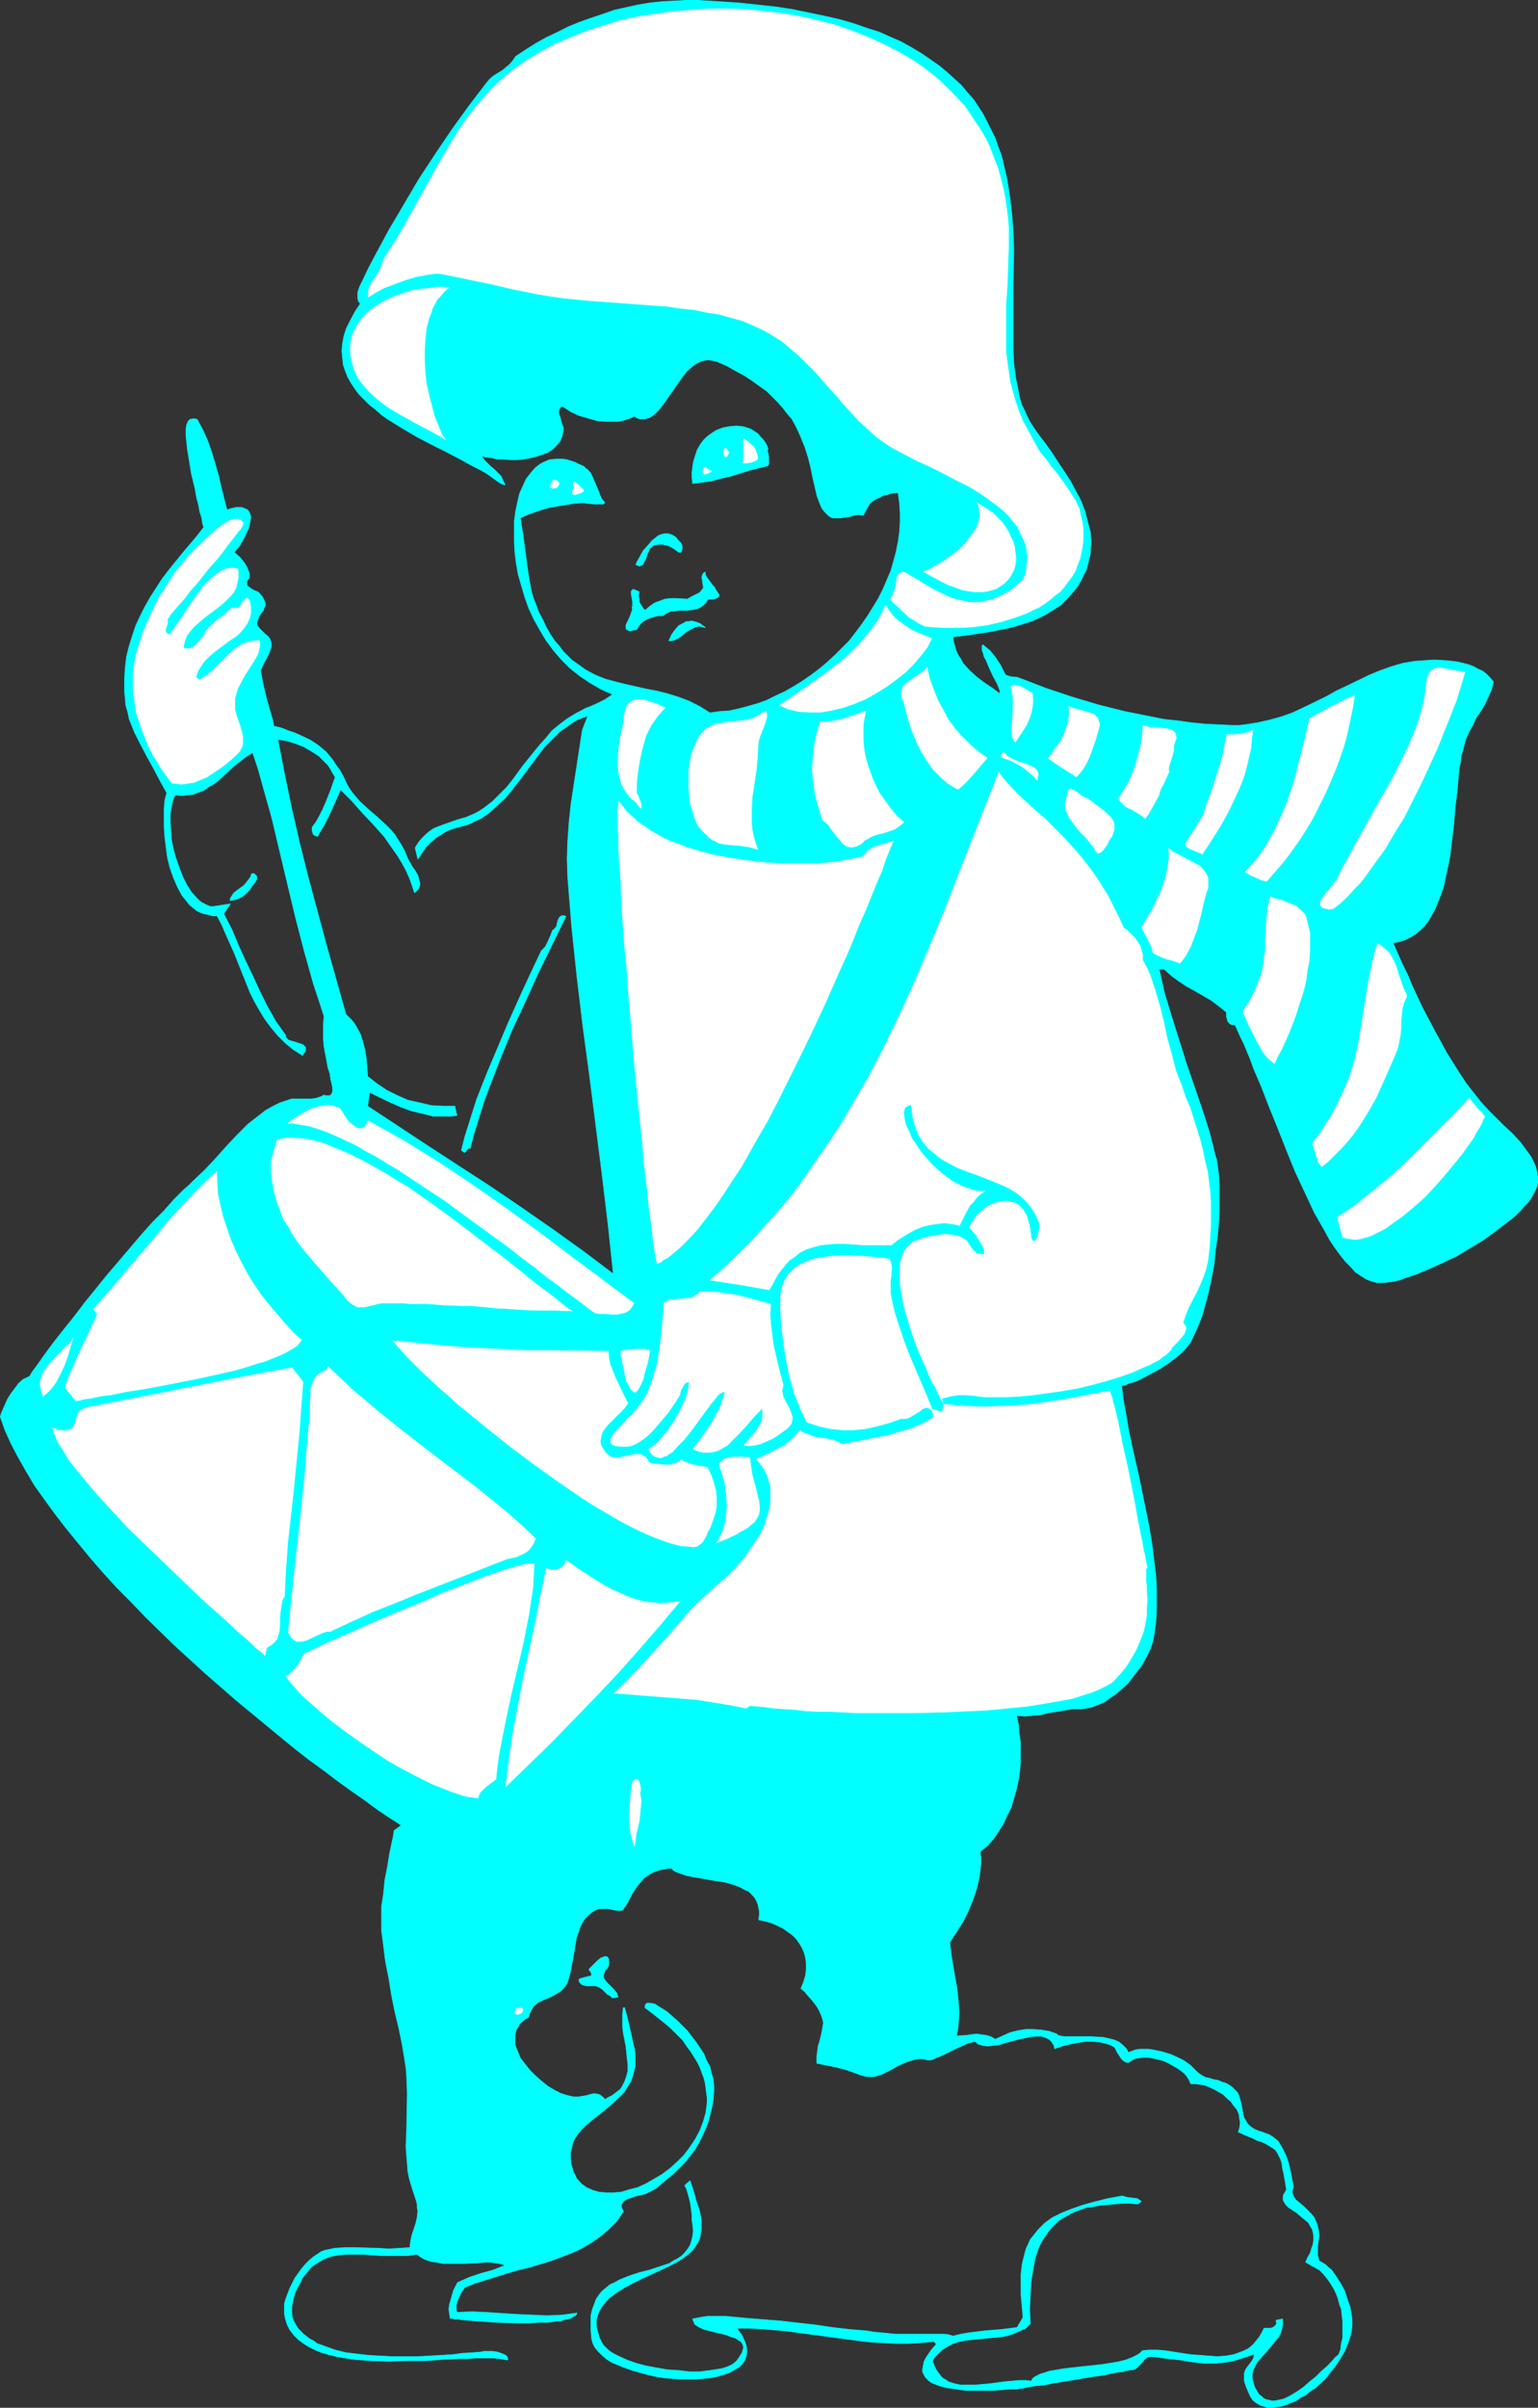 <?xml version="1.0" encoding="UTF-8" standalone="no"?>
<svg
   version="1.0"
   width="99.545mm"
   height="155.754mm"
   id="svg50"
   sodipodi:docname="Drummer Boy 3.wmf"
   xmlns:inkscape="http://www.inkscape.org/namespaces/inkscape"
   xmlns:sodipodi="http://sodipodi.sourceforge.net/DTD/sodipodi-0.dtd"
   xmlns="http://www.w3.org/2000/svg"
   xmlns:svg="http://www.w3.org/2000/svg">
  <rect width="100%" height="100%" fill="#333333" stroke="none"/>
  <sodipodi:namedview
     id="namedview50"
     pagecolor="#ffffff"
     bordercolor="#000000"
     borderopacity="0.25"
     inkscape:showpageshadow="2"
     inkscape:pageopacity="0.0"
     inkscape:pagecheckerboard="0"
     inkscape:deskcolor="#d1d1d1"
     inkscape:document-units="mm" />
  <defs
     id="defs1">
    <pattern
       id="WMFhbasepattern"
       patternUnits="userSpaceOnUse"
       width="6"
       height="6"
       x="0"
       y="0" />
  </defs>
  <path
     style="fill:#00ffff;fill-opacity:1;fill-rule:evenodd;stroke:#00ffff;stroke-width:0.162px;stroke-linecap:round;stroke-linejoin:round;stroke-miterlimit:4;stroke-dasharray:none;stroke-opacity:1"
     d="m 233.126,155.693 0.162,1.293 0.323,1.131 0.323,1.131 0.485,0.97 0.646,0.97 0.485,0.97 1.616,1.778 1.778,1.616 1.939,1.454 1.939,1.293 1.939,1.454 -0.162,-0.485 v -0.485 l -0.323,-0.808 -0.323,-0.808 -0.97,-1.778 -0.97,-2.101 -0.808,-1.939 -0.485,-0.808 -0.162,-0.808 -0.323,-0.808 v -0.646 -0.323 l 0.162,-0.323 1.778,1.454 1.293,1.616 1.293,1.939 0.97,1.939 0.323,0.485 0.485,0.162 0.485,0.162 0.97,0.162 h 0.646 l 0.485,0.162 0.485,0.162 6.303,2.424 6.303,2.101 6.465,1.939 6.465,1.616 6.465,1.293 3.232,0.646 3.232,0.323 3.394,0.485 3.232,0.323 3.394,0.162 3.394,0.162 h 1.616 l 1.455,-0.162 3.071,-0.485 2.909,-0.646 2.909,-0.808 2.747,-0.97 2.747,-1.293 5.333,-2.585 2.586,-1.454 2.747,-1.293 5.333,-2.585 2.747,-1.131 2.747,-0.97 2.747,-0.808 2.909,-0.485 2.263,-0.162 2.586,-0.162 2.909,0.162 2.747,0.323 1.293,0.323 1.293,0.323 1.293,0.485 1.131,0.646 1.131,0.485 0.97,0.808 0.808,0.808 0.808,0.97 -0.485,1.939 -0.808,1.778 -0.808,1.778 -0.97,1.616 -1.131,1.616 -0.808,1.778 -0.97,1.778 -0.808,1.778 -0.323,1.131 -0.323,1.454 -0.485,1.454 -0.162,1.616 -0.323,1.616 -0.162,1.778 -0.323,3.717 -0.485,3.878 -0.323,4.04 -0.485,4.04 -0.485,4.04 -0.808,3.878 -0.808,3.717 -0.646,1.778 -0.646,1.616 -0.646,1.616 -0.808,1.454 -0.808,1.454 -0.97,1.293 -0.97,0.97 -1.131,0.97 -1.293,0.808 -1.293,0.646 -1.455,0.485 -1.616,0.323 2.263,5.171 1.293,2.585 1.131,2.747 2.586,5.494 2.909,5.494 2.909,5.333 1.616,2.585 1.616,2.585 1.616,2.424 1.778,2.262 1.778,2.262 1.939,2.101 0.808,0.808 0.808,0.808 1.939,1.939 2.101,1.939 2.101,2.262 1.778,2.424 0.808,1.131 0.646,1.293 0.485,1.131 0.323,1.293 0.162,1.131 v 1.293 l -0.162,0.97 -0.323,0.808 -0.485,0.97 -0.646,1.131 -0.646,0.97 -0.97,0.97 -0.97,1.131 -0.97,0.97 -1.293,1.131 -1.293,0.97 -2.747,2.101 -2.909,2.101 -3.232,1.939 -3.232,1.939 -3.394,1.616 -3.232,1.454 -3.071,1.293 -1.455,0.485 -1.455,0.485 -1.293,0.485 -1.293,0.323 -1.293,0.162 -1.131,0.162 h -0.97 -0.808 l -1.293,-0.323 -1.293,-0.485 -1.293,-0.808 -1.455,-0.97 -1.131,-1.293 -1.293,-1.293 -1.293,-1.616 -1.293,-1.778 -1.293,-1.939 -1.131,-2.101 -1.293,-2.262 -1.293,-2.262 -2.263,-4.848 -2.424,-5.171 -2.101,-5.171 -2.101,-5.333 -2.101,-5.171 -1.939,-5.009 -0.97,-2.262 -0.97,-2.262 -0.808,-2.262 -0.808,-1.939 -0.808,-1.939 -0.808,-1.616 -0.646,-1.454 -0.646,-1.454 h -0.646 l -0.485,-0.162 -0.323,-0.323 -0.323,-0.323 -0.162,-0.646 -0.162,-0.485 v -1.131 l -1.778,-1.454 -1.939,-1.454 -3.879,-2.262 -2.101,-1.131 -1.939,-1.293 -1.778,-1.293 -1.778,-1.616 h -1.293 l 1.293,5.817 1.778,5.817 1.778,5.656 1.778,5.656 3.879,11.311 1.778,5.494 1.455,5.817 0.323,0.97 0.162,1.131 0.162,1.293 0.162,1.131 0.162,2.747 v 3.07 3.07 l -0.162,3.232 -0.323,3.393 -0.485,3.232 -0.323,3.393 -0.646,3.393 -0.646,3.07 -0.808,3.07 -0.808,2.909 -0.97,2.424 -0.485,1.131 -0.97,2.101 -0.485,0.97 -0.646,0.808 -0.646,0.808 -0.97,0.97 -0.97,0.808 -2.101,1.616 -2.263,1.454 -2.424,1.293 -2.424,1.293 -1.131,0.485 -1.293,0.323 -0.97,0.485 -0.97,0.162 0.485,3.717 0.646,3.555 0.646,3.878 0.808,3.717 1.778,7.918 1.616,7.918 0.808,4.04 0.646,3.878 0.485,4.04 0.485,3.878 0.162,3.878 v 3.717 l -0.162,3.555 -0.485,3.555 -0.323,1.454 -0.485,1.454 -0.646,1.454 -0.808,1.454 -0.808,1.454 -1.131,1.454 -1.131,1.454 -1.131,1.454 -1.293,1.131 -1.455,1.293 -1.455,0.97 -1.293,0.97 -1.455,0.646 -1.616,0.646 -1.455,0.323 -1.455,0.162 h -1.939 l -1.939,0.323 -1.939,0.323 -2.101,0.323 -1.939,0.485 -1.939,0.162 -1.939,0.162 -1.939,-0.162 0.485,2.262 0.162,2.101 0.323,2.262 v 2.262 2.262 l -0.162,2.262 -0.323,2.262 -0.485,2.262 -0.646,2.262 -0.646,2.262 -0.97,1.939 -0.97,2.101 -1.131,1.778 -1.293,1.939 -1.455,1.616 -1.778,1.454 0.162,1.454 v 1.616 l -0.162,1.454 -0.162,1.454 -0.646,2.909 -0.97,2.909 -1.131,2.747 -1.293,2.585 -1.616,2.585 -1.616,2.424 0.323,2.909 0.485,2.909 0.97,5.656 0.323,2.909 0.162,2.909 -0.162,2.747 -0.162,1.454 -0.323,1.454 2.424,-0.162 2.424,-0.323 1.293,0.162 1.131,0.162 1.131,0.323 1.131,0.646 1.778,-0.808 1.778,-0.808 1.939,-0.485 1.939,-0.323 h 1.939 l 1.939,0.162 1.939,0.323 1.778,0.646 0.323,0.323 0.646,0.162 0.97,0.162 h 0.97 5.495 l 2.909,0.162 1.455,0.323 1.293,0.323 1.131,0.485 0.97,0.808 0.808,0.808 0.323,0.485 0.162,0.485 0.97,-0.323 0.808,-0.323 1.131,-0.162 h 0.97 1.131 l 1.131,0.162 2.263,0.485 2.101,0.646 2.101,0.97 0.97,0.485 1.616,1.131 0.646,0.646 0.646,0.646 0.485,0.485 0.646,0.485 0.485,0.323 0.97,0.485 0.97,0.162 0.808,0.323 1.131,0.162 1.131,0.485 0.646,0.162 0.646,0.323 0.97,0.646 0.808,0.808 0.646,0.646 0.323,0.808 0.485,1.778 0.162,0.808 0.162,0.97 0.323,1.616 0.485,0.808 0.485,0.808 0.646,0.646 0.97,0.646 1.131,0.485 0.646,0.162 0.808,0.323 0.97,0.323 0.808,0.485 0.646,0.485 0.808,0.646 0.485,0.808 0.485,0.808 0.97,1.939 0.646,1.939 0.485,2.101 0.323,1.778 0.323,1.778 -0.162,0.646 -0.162,0.485 0.162,0.646 0.162,0.485 0.646,0.97 0.97,0.808 0.97,0.808 0.97,0.97 0.808,0.808 0.808,0.97 0.323,0.808 0.323,0.808 0.323,1.293 0.162,1.454 -0.162,1.131 -0.162,1.131 v 1.293 1.293 l 0.323,1.293 0.808,0.485 0.808,0.485 0.646,0.646 0.808,0.646 1.131,1.616 1.131,1.778 0.97,1.778 0.646,2.101 0.646,1.778 0.323,1.939 0.162,1.293 v 1.293 l -0.162,1.454 -0.323,1.293 -0.485,1.454 -0.485,1.293 -0.646,1.293 -0.808,1.293 -0.808,1.293 -0.97,1.293 -1.939,2.424 -2.263,2.101 -1.293,0.808 -1.131,0.97 -1.293,0.646 -1.131,0.808 -1.293,0.485 -1.131,0.485 -1.131,0.323 -1.293,0.162 -0.97,0.162 h -1.131 l -0.97,-0.323 -0.97,-0.323 -0.808,-0.485 -0.808,-0.646 -0.646,-0.97 -0.485,-1.131 -0.485,-1.131 -0.485,-1.454 v -0.808 -0.646 -0.485 l 0.162,-0.485 0.323,-0.646 0.485,-0.646 0.97,-1.293 0.323,-0.646 0.162,-0.485 v -0.485 l -1.778,0.646 -1.616,0.485 -1.455,0.485 -1.616,0.323 -1.455,0.162 -1.455,0.162 h -2.909 l -2.909,-0.323 -2.909,-0.485 -3.071,-0.323 -3.394,-0.485 h -0.808 l -0.808,0.162 -0.646,0.485 -0.485,0.646 -1.131,1.131 -0.485,0.485 -0.808,0.323 h -0.162 -0.485 l -0.485,0.162 h -0.485 l -0.808,0.323 h -0.808 l -1.778,0.323 -2.101,0.485 -2.424,0.323 -4.848,0.808 -5.01,0.808 -2.263,0.485 -2.101,0.162 -1.778,0.323 -0.808,0.162 -0.646,0.162 h -0.646 l -0.485,0.162 h -0.323 -0.162 -0.646 -0.808 l -1.778,0.162 -2.101,0.162 h -2.263 -2.263 -2.424 l -2.263,-0.323 -2.263,-0.323 -1.939,-0.485 -0.808,-0.323 -0.808,-0.323 -0.808,-0.485 -0.485,-0.485 -0.485,-0.485 -0.323,-0.646 -0.323,-0.646 v -0.646 l 0.162,-0.808 0.162,-0.97 0.485,-0.97 0.646,-0.97 0.808,-1.131 1.131,-1.293 v 0 l -0.646,-0.646 -3.232,0.323 -3.071,0.162 h -3.071 l -2.909,-0.162 -3.071,-0.162 -2.909,-0.323 -5.98,-0.808 -5.98,-0.808 -5.98,-0.808 -5.98,-0.485 -3.071,-0.162 h -2.909 l 0.485,0.808 0.646,0.808 0.323,0.646 0.646,1.454 0.162,0.646 0.162,1.293 -0.162,1.131 -0.323,0.97 -0.646,0.97 -0.808,0.808 -1.131,0.646 -1.131,0.646 -1.455,0.485 -1.616,0.485 -1.616,0.323 -1.778,0.162 -1.778,0.162 h -1.939 -1.939 l -2.101,-0.162 -1.939,-0.162 -1.939,-0.323 -2.101,-0.485 -1.778,-0.485 -1.778,-0.485 -1.778,-0.646 -1.616,-0.646 -1.616,-0.646 -1.293,-0.808 -1.131,-0.97 -0.97,-0.97 -0.808,-0.97 -0.485,-0.97 -0.323,-1.131 -0.162,-2.101 v -1.778 -1.778 l 0.323,-1.454 0.485,-1.293 0.485,-1.293 0.646,-0.97 0.808,-0.97 0.97,-0.808 0.97,-0.808 1.131,-0.485 1.131,-0.646 2.424,-0.97 2.424,-0.808 2.586,-0.646 2.424,-0.808 2.424,-0.808 0.97,-0.646 0.97,-0.485 0.97,-0.646 0.808,-0.808 0.646,-0.808 0.646,-0.97 0.323,-0.97 0.323,-1.293 0.162,-1.293 -0.162,-1.616 -0.162,-0.97 v -1.293 l -0.323,-2.585 -0.323,-1.454 -0.323,-1.131 -0.323,-1.131 -0.485,-0.97 1.293,-1.131 0.808,2.424 0.323,1.131 0.323,1.293 0.808,2.262 0.485,2.424 v 0.97 1.293 l -0.162,0.97 -0.162,1.131 -0.485,1.131 -0.646,0.97 -0.808,1.131 -1.131,0.97 -1.293,0.97 -1.616,0.97 -1.939,0.97 -2.101,0.97 -4.202,1.939 -2.263,1.131 -2.101,1.131 -1.778,1.131 -1.778,1.293 -0.646,0.646 -0.646,0.808 -0.646,0.808 -0.485,0.808 -0.323,0.808 -0.323,0.97 -0.162,0.808 v 0.97 l 0.162,1.131 0.323,0.97 0.323,1.131 0.646,1.293 0.323,0.485 0.485,0.485 0.646,0.646 0.646,0.485 0.808,0.485 0.97,0.485 2.101,0.97 2.263,0.808 2.424,0.646 2.586,0.485 2.747,0.485 2.747,0.162 2.586,0.323 h 2.586 l 2.424,-0.323 2.101,-0.323 0.97,-0.162 0.97,-0.323 0.808,-0.323 0.646,-0.323 0.646,-0.485 0.485,-0.485 0.485,-0.646 0.485,-0.808 0.323,-0.485 0.162,-0.646 0.162,-0.485 v -0.323 l -0.162,-0.485 -0.162,-0.323 -0.323,-0.485 -0.323,-0.162 -0.97,-0.646 -1.131,-0.323 -1.131,-0.485 -2.747,-0.646 -1.293,-0.323 -1.293,-0.323 -1.131,-0.485 -0.808,-0.485 -0.485,-0.323 -0.162,-0.485 -0.162,-0.323 -0.162,-0.485 0.808,-0.162 0.808,-0.162 0.97,-0.162 1.131,-0.162 h 1.293 1.455 1.616 l 1.616,0.162 1.778,0.162 1.778,0.162 3.879,0.323 4.202,0.323 4.202,0.485 4.364,0.485 4.364,0.646 4.202,0.485 1.939,0.162 2.101,0.162 1.939,0.323 1.778,0.162 1.778,0.162 1.616,0.162 h 1.616 1.293 2.424 1.131 1.131 2.263 2.101 l 1.131,0.162 0.97,0.323 1.939,-0.485 1.939,-0.323 3.879,-0.485 4.04,-0.323 3.879,-0.485 1.455,-2.424 -0.162,-2.101 -0.162,-1.778 -0.162,-1.939 v -1.616 -1.616 -1.454 l 0.162,-1.454 0.162,-1.293 0.323,-1.293 0.323,-1.293 0.323,-1.131 0.485,-0.97 0.485,-1.131 0.646,-0.808 0.646,-0.808 0.646,-0.808 0.808,-0.808 0.808,-0.808 1.778,-1.293 2.263,-1.131 2.424,-0.97 2.747,-0.97 2.909,-0.808 3.232,-0.808 3.555,-0.646 0.646,0.162 0.485,0.162 1.293,0.162 1.293,0.162 0.485,0.323 0.485,0.323 -0.808,0.646 -2.101,-0.162 h -1.939 l -1.778,0.162 -1.939,0.162 -1.616,0.162 -1.616,0.323 -1.455,0.162 -1.455,0.485 -1.293,0.485 -1.131,0.485 -2.263,1.293 -0.97,0.646 -0.808,0.808 -0.808,0.808 -0.808,0.97 -0.646,0.97 -0.646,0.97 -0.646,1.131 -0.485,1.131 -0.808,2.424 -0.485,2.747 -0.485,2.909 -0.162,3.232 -0.162,3.393 0.162,3.555 -1.131,1.131 -1.455,0.646 -1.455,0.646 -1.455,0.485 -1.616,0.323 -1.778,0.162 -3.394,0.323 -3.394,0.323 -1.616,0.323 -1.616,0.485 -1.455,0.808 -1.293,0.808 -1.131,1.131 -0.646,0.646 -0.485,0.808 0.323,0.97 0.323,0.808 0.485,0.808 0.485,0.646 0.485,0.646 0.485,0.485 0.646,0.323 0.646,0.485 1.455,0.485 1.616,0.323 h 1.616 1.778 l 3.717,-0.323 3.555,-0.485 1.939,-0.162 1.616,-0.162 h 1.616 l 1.455,0.162 0.162,-0.485 0.323,-0.323 0.485,-0.323 0.646,-0.323 0.646,-0.323 0.646,-0.162 1.455,-0.485 1.939,-0.323 1.939,-0.323 4.364,-0.485 4.525,-0.485 2.101,-0.323 1.939,-0.323 1.939,-0.485 1.616,-0.646 0.646,-0.323 0.646,-0.323 0.646,-0.485 0.485,-0.485 1.616,-0.162 h 1.939 l 1.939,0.162 2.101,0.323 2.101,0.323 2.101,0.323 2.263,0.162 2.101,0.162 2.101,0.162 2.101,-0.162 1.939,-0.323 1.778,-0.646 0.808,-0.323 0.97,-0.485 0.808,-0.646 0.646,-0.646 0.646,-0.808 0.646,-0.808 0.646,-1.131 0.485,-0.97 h 0.97 0.646 l 0.485,-0.162 0.485,-0.323 0.323,-0.323 0.162,-0.485 -0.162,-0.646 1.616,-0.323 v 1.293 l -0.162,0.97 -0.323,1.131 -0.485,0.97 -1.455,1.778 -1.616,1.939 -1.616,1.778 -0.646,0.808 -0.485,0.97 -0.485,0.97 -0.162,0.97 v 1.131 l 0.323,1.131 0.323,0.97 0.485,0.808 0.485,0.808 0.646,0.485 0.485,0.485 0.646,0.323 0.808,0.162 0.646,0.162 h 0.646 l 0.808,-0.162 1.455,-0.323 1.616,-0.808 1.616,-0.97 1.616,-1.131 1.455,-1.293 1.616,-1.293 1.293,-1.293 1.293,-1.131 1.131,-1.131 0.97,-1.131 0.808,-0.646 0.485,-1.293 0.162,-1.454 0.323,-1.293 v -1.454 -1.293 -1.454 l -0.162,-1.454 -0.162,-1.454 -0.485,-1.293 -0.323,-1.293 -0.485,-1.293 -0.646,-1.293 -0.808,-1.293 -0.808,-1.131 -0.808,-0.97 -0.97,-0.97 -3.394,-1.939 0.485,-1.131 0.646,-1.131 0.323,-1.131 0.323,-0.808 0.162,-0.97 v -0.808 -0.646 l -0.162,-0.808 -0.162,-0.646 -0.323,-0.485 -0.646,-1.131 -0.97,-0.808 -0.97,-0.808 -0.97,-0.808 -0.97,-0.646 -0.97,-0.646 -0.646,-0.646 -0.485,-0.808 -0.162,-0.323 v -0.485 -0.485 l 0.162,-0.485 0.323,-0.485 0.323,-0.646 -0.323,-1.939 -0.323,-1.778 -0.323,-1.454 -0.162,-1.293 -0.323,-0.97 -0.485,-0.97 -0.323,-0.646 -0.485,-0.646 -0.646,-0.485 -0.808,-0.485 -0.808,-0.485 -0.97,-0.485 -1.131,-0.323 -1.293,-0.646 -1.616,-0.646 -1.778,-0.808 0.323,-0.97 0.162,-1.293 -0.162,-0.97 -0.162,-1.131 -0.485,-1.131 -0.808,-0.97 -0.646,-0.97 -0.97,-0.808 -0.97,-0.97 -1.131,-0.646 -1.131,-0.646 -1.131,-0.485 -1.131,-0.485 -1.131,-0.162 -1.131,-0.162 h -1.131 l -0.323,-0.808 -0.485,-0.808 -0.646,-0.808 -0.97,-0.808 -0.97,-0.646 -1.131,-0.646 -1.131,-0.646 -1.131,-0.485 -1.293,-0.323 -1.293,-0.323 -1.131,-0.162 h -1.131 l -1.131,0.162 -0.97,0.162 -0.808,0.485 -0.808,0.485 -0.646,-0.162 -0.485,-0.323 -0.485,-0.485 -0.323,-0.485 -0.646,-0.97 -0.646,-1.293 -0.808,-0.485 -0.808,-0.323 -1.939,-0.485 -1.778,-0.162 h -1.939 l -1.939,0.323 -1.778,0.323 -1.939,0.485 -1.778,0.646 -0.162,-0.808 -0.323,-0.485 -0.323,-0.485 -0.485,-0.485 -0.323,-0.162 -0.646,-0.323 -0.97,-0.323 h -1.455 l -1.293,0.162 -1.616,0.323 -1.455,0.323 -3.071,0.808 -1.455,0.485 -1.455,0.162 -1.455,0.162 -1.131,-0.162 -0.485,-0.162 -0.646,-0.162 -0.323,-0.323 -0.485,-0.323 -0.646,0.162 -0.808,0.162 -1.778,0.808 -1.778,0.808 -1.939,0.97 -1.778,0.808 -0.808,0.323 -0.646,0.323 -0.646,0.162 h -0.485 -0.485 l -0.162,-0.162 -1.293,-0.162 -1.293,0.162 -1.131,0.323 -0.97,0.323 -1.939,0.808 -1.939,1.131 -1.939,0.97 -0.97,0.323 -0.97,0.323 h -1.131 -1.131 l -1.131,-0.323 -1.293,-0.485 -2.263,-0.808 -2.424,-0.646 -2.424,-0.485 -2.424,-0.485 v -1.616 l 0.162,-1.293 0.162,-1.293 0.323,-0.97 0.485,-1.939 0.323,-1.778 0.162,-0.97 -0.162,-0.808 -0.323,-0.97 -0.485,-1.131 -0.646,-1.131 -0.97,-1.293 -1.293,-1.454 -0.646,-0.808 -0.97,-0.808 0.646,-1.616 0.485,-1.616 0.162,-1.454 v -1.454 l -0.162,-1.293 -0.323,-1.293 -0.485,-1.131 -0.646,-1.131 -0.808,-1.131 -0.97,-0.97 -1.131,-0.808 -1.131,-0.808 -1.293,-0.646 -1.455,-0.646 -1.616,-0.485 -1.616,-0.323 0.162,-1.131 v -0.97 l -0.162,-0.808 -0.162,-0.808 -0.323,-0.808 -0.323,-0.646 -0.485,-0.646 -0.485,-0.485 -0.646,-0.646 -0.808,-0.323 -1.455,-0.808 -1.778,-0.646 -1.778,-0.485 -2.101,-0.323 -3.717,-0.646 -1.939,-0.323 -1.616,-0.323 -1.455,-0.485 -1.293,-0.485 -0.485,-0.323 -0.485,-0.485 h -0.808 l -0.808,0.162 -1.616,0.323 -1.293,0.485 -1.131,0.646 -1.131,0.808 -0.808,0.97 -0.808,0.97 -0.646,0.97 -0.646,0.97 -0.485,0.97 -0.485,0.97 -0.485,0.808 -0.485,0.646 -0.323,0.485 -0.646,0.162 h -0.485 l -0.97,-0.162 -1.455,-0.323 h -0.808 -0.646 -0.808 l -0.808,0.323 -0.808,0.485 -0.97,0.808 -0.808,0.808 -0.646,0.97 -0.646,1.293 -0.323,1.131 -0.485,1.293 -0.485,2.909 -0.485,2.747 -0.485,2.585 -0.323,1.293 -0.323,1.131 -0.485,0.97 -0.646,0.808 -0.485,0.485 -0.485,0.323 -1.293,0.808 -1.293,0.646 -1.293,0.485 -1.293,0.646 -0.97,0.808 -0.485,0.646 -0.323,0.646 -0.323,0.646 -0.162,0.808 -0.808,0.485 -0.808,0.646 -0.646,0.485 -0.323,0.808 -0.485,0.646 -0.162,0.646 -0.162,0.808 v 0.808 0.646 0.808 l 0.646,1.616 0.646,1.616 1.131,1.454 1.131,1.454 1.455,1.454 1.455,1.293 1.616,1.293 1.616,0.97 1.616,0.808 1.616,0.485 1.455,0.323 h 1.131 l 0.97,-0.162 0.97,-0.162 1.131,-0.323 0.808,-0.162 0.97,0.162 0.485,0.162 0.323,0.323 0.485,0.323 0.323,0.485 0.808,-0.485 0.97,-0.485 0.646,-0.485 0.646,-0.485 0.646,-0.485 0.485,-0.646 0.646,-1.293 0.485,-1.293 0.323,-1.293 v -1.616 l -0.162,-1.454 -0.323,-3.07 -0.646,-3.232 -0.162,-1.454 v -1.616 -1.454 l 0.162,-1.616 h 0.323 l 0.808,3.07 0.646,2.909 0.646,2.909 0.323,1.293 0.162,1.293 v 1.454 1.293 l -0.323,1.293 -0.323,1.293 -0.485,1.293 -0.808,1.293 -0.808,1.293 -1.293,1.293 -1.939,1.778 -2.101,1.778 -2.101,1.616 -2.101,1.778 -0.808,0.808 -0.808,0.97 -0.808,1.131 -0.485,0.97 -0.323,1.293 -0.323,1.293 v 1.293 l 0.162,1.616 0.323,0.97 0.162,0.808 0.485,0.808 0.323,0.808 1.131,1.293 0.646,0.485 0.646,0.485 1.455,0.646 1.616,0.485 1.778,0.162 h 1.778 l 1.939,-0.162 2.101,-0.646 1.939,-0.485 2.101,-0.97 1.939,-1.131 1.939,-1.131 1.939,-1.454 1.778,-1.616 1.616,-1.616 1.455,-1.939 1.293,-1.939 1.131,-2.101 0.808,-2.101 0.646,-2.262 0.323,-2.424 v -1.293 l -0.162,-1.131 -0.162,-1.293 -0.162,-1.131 -0.323,-1.293 -0.485,-1.293 -0.485,-1.293 -0.646,-1.293 -0.808,-1.293 -0.808,-1.293 -0.97,-1.293 -0.97,-1.454 -1.293,-1.293 -1.293,-1.293 -1.455,-1.293 -1.616,-1.293 -1.616,-1.293 -1.939,-1.454 v -0.323 -0.162 l 0.162,-0.323 0.323,-0.323 h 0.485 l 1.131,0.162 0.485,0.162 0.162,0.162 1.293,0.808 1.293,0.808 1.293,1.131 1.293,1.131 1.131,1.131 1.293,1.293 0.97,1.293 1.131,1.454 0.97,1.454 0.97,1.454 0.646,1.616 0.808,1.454 0.323,1.454 0.485,1.616 0.162,1.616 v 1.454 l -0.162,1.939 -0.323,1.939 -0.485,1.939 -0.485,1.778 -0.646,1.616 -0.808,1.778 -0.808,1.616 -0.97,1.616 -1.131,1.454 -1.131,1.454 -1.293,1.293 -1.293,1.293 -1.455,1.293 -1.455,1.131 -1.455,1.293 -1.616,0.97 -0.485,0.162 -0.485,0.323 -1.293,0.323 -1.455,0.323 -1.293,0.485 -0.646,0.162 -0.485,0.323 -0.485,0.323 -0.162,0.323 -0.323,0.485 v 0.485 l 0.162,0.485 0.323,0.646 -0.808,1.293 -0.808,1.131 -1.939,1.939 -2.101,1.778 -2.101,1.454 -2.424,1.454 -2.424,1.131 -2.586,0.97 -2.586,0.97 -5.333,1.616 -2.747,0.646 -2.747,0.808 -5.172,1.616 -2.586,0.808 -2.424,0.97 -0.97,1.454 -0.646,1.454 -0.323,0.808 -0.162,0.808 v 0.646 l 0.162,0.97 3.555,-0.162 3.717,0.162 7.434,0.485 3.717,0.162 3.717,0.162 3.717,-0.162 3.555,-0.485 -0.162,0.323 -0.323,0.323 -0.646,0.323 -0.485,0.323 -0.808,0.162 -0.808,0.162 -0.808,0.323 h -0.97 l -2.101,0.323 h -2.263 l -2.424,0.162 h -2.586 l -5.172,-0.162 -2.424,-0.162 -2.424,-0.162 -2.101,-0.162 -1.778,-0.162 -0.808,-0.162 h -0.808 l -0.646,-0.162 h -0.485 l -0.162,-1.131 -0.162,-1.131 0.162,-1.131 0.323,-1.131 0.646,-2.262 0.97,-1.939 2.909,-1.293 2.909,-0.97 2.909,-0.808 2.909,-1.131 -0.646,-0.323 -0.808,-0.162 -0.97,-0.162 -1.293,-0.162 h -1.455 l -1.455,0.162 -3.394,0.162 h -3.394 -1.778 l -1.616,-0.323 -1.293,-0.162 -1.455,-0.485 -1.131,-0.646 -0.808,-0.646 -2.263,0.323 H 97.533 95.271 93.17 l -2.263,-0.162 -2.101,-0.162 H 86.867 84.766 l -1.778,0.162 -1.939,0.323 -1.778,0.646 -0.808,0.485 -0.808,0.485 -0.808,0.485 -0.808,0.646 -0.646,0.808 -0.646,0.808 -0.808,0.97 -0.485,1.131 -0.646,1.131 -0.646,1.293 -0.485,1.778 -0.323,1.616 v 1.454 l 0.162,1.454 0.646,1.293 0.808,1.293 1.293,1.293 1.455,1.131 0.97,0.485 0.808,0.646 2.263,0.808 2.263,0.808 2.586,0.646 2.747,0.323 2.747,0.323 3.071,0.162 2.909,0.162 h 5.98 l 2.909,-0.162 2.909,-0.162 2.747,-0.162 2.424,-0.323 2.586,-0.162 2.101,-0.162 0.646,-0.162 h 2.101 l 1.131,0.162 0.97,0.323 0.808,0.323 0.323,0.162 0.323,0.323 0.162,0.485 v 0.323 l -0.97,-0.162 -1.131,-0.162 -1.293,-0.162 h -1.455 -1.616 -1.616 l -1.778,0.162 h -1.939 l -4.04,0.162 -4.202,0.323 h -4.525 l -4.525,0.162 -4.364,-0.162 -4.202,-0.323 -2.101,-0.323 -1.939,-0.323 -1.939,-0.485 -1.778,-0.485 -1.616,-0.646 -1.616,-0.808 -1.293,-0.808 -1.293,-0.97 -1.131,-1.131 -0.97,-1.293 -0.646,-1.293 -0.485,-1.616 -0.162,-1.131 v -0.97 -1.293 l 0.323,-1.131 0.485,-1.293 0.485,-1.293 0.646,-1.293 0.646,-1.293 0.808,-1.131 0.808,-1.131 0.97,-1.131 0.97,-0.97 0.97,-0.808 0.97,-0.646 0.97,-0.646 0.97,-0.323 2.263,-0.485 2.586,-0.162 h 2.586 l 5.495,0.162 2.586,0.162 2.747,-0.162 2.424,-0.162 0.162,-1.616 0.323,-1.454 0.485,-1.454 0.485,-1.454 0.323,-1.454 0.162,-1.616 -0.162,-0.646 v -0.808 l -0.162,-0.808 -0.323,-0.97 -0.646,-1.939 -0.646,-2.101 -0.485,-2.101 -0.162,-2.101 -0.162,-1.939 -0.162,-2.262 0.162,-4.201 0.162,-8.726 -0.162,-4.201 -0.162,-2.101 -0.323,-2.101 -0.646,-3.878 -0.808,-3.878 -0.97,-4.04 -0.808,-4.04 -0.646,-4.04 -0.808,-4.04 -0.485,-3.878 -0.485,-3.717 v -1.293 -1.454 -3.07 l 0.485,-3.07 0.323,-3.393 0.646,-3.232 0.485,-3.07 0.646,-3.07 0.323,-1.454 0.162,-1.293 1.778,-1.293 -2.747,-1.778 -2.909,-1.939 -3.071,-2.262 -3.232,-2.262 -3.394,-2.424 -3.394,-2.585 -3.555,-2.585 -3.555,-2.747 -3.555,-2.909 -3.717,-3.07 -3.717,-3.07 -3.717,-3.07 -7.596,-6.625 -7.434,-6.787 -7.111,-6.948 -3.394,-3.555 -3.555,-3.555 -3.232,-3.555 -3.232,-3.717 -2.909,-3.555 -2.909,-3.555 -2.747,-3.555 -2.586,-3.555 -2.424,-3.393 -2.101,-3.555 -1.939,-3.393 -1.778,-3.393 -1.455,-3.232 -1.131,-3.232 0.162,-0.646 0.323,-0.808 0.646,-1.454 0.646,-1.454 0.808,-1.293 0.97,-1.293 0.97,-1.293 1.131,-0.97 1.455,-0.646 0.808,-1.293 0.97,-1.293 1.939,-2.747 2.263,-3.07 2.424,-3.07 2.586,-3.232 2.586,-3.393 5.495,-6.787 5.656,-6.625 2.747,-3.232 2.747,-3.07 2.747,-2.747 2.424,-2.747 2.424,-2.424 1.131,-0.97 1.131,-1.131 2.747,-2.585 2.747,-2.909 2.586,-2.909 2.586,-2.747 2.747,-2.747 1.455,-1.131 1.455,-1.131 1.455,-1.131 1.778,-0.97 1.616,-0.808 1.939,-0.646 0.97,-0.323 h 1.293 3.555 l 1.131,-0.162 0.97,-0.323 0.485,-0.162 0.323,-0.323 0.485,0.162 h 0.485 0.323 0.323 l 0.162,-0.162 0.162,-0.162 0.323,-0.646 v -0.808 l -0.162,-0.97 -0.323,-1.293 -0.162,-1.293 -0.485,-1.454 -0.323,-1.778 -0.323,-1.616 -0.323,-1.778 -0.162,-1.778 v -1.939 -1.939 l 0.162,-1.778 -1.293,-4.04 -1.293,-3.878 -2.263,-8.08 -2.101,-8.08 -1.939,-8.08 -3.879,-16.321 -2.263,-8.08 -1.131,-4.04 -1.293,-3.878 -1.131,0.646 -1.131,0.808 -2.263,1.778 -4.04,3.717 -1.131,0.808 -1.131,0.646 -1.131,0.808 -1.293,0.485 -1.293,0.485 -1.293,0.162 -1.455,0.162 -1.616,-0.162 -0.323,0.485 -0.323,0.808 -0.162,0.646 -0.162,0.808 -0.323,1.939 v 1.939 l 0.162,2.262 0.162,2.262 0.485,2.262 0.646,2.262 0.808,2.262 0.808,2.101 0.97,1.939 1.131,1.778 1.293,1.454 0.646,0.646 0.646,0.485 0.646,0.323 0.646,0.323 0.808,0.323 h 0.646 l 4.202,-0.646 -1.616,2.424 1.939,3.717 1.616,3.878 1.778,3.878 1.778,3.717 1.778,3.878 1.778,3.555 2.101,3.717 2.424,3.393 v 0.485 l 0.323,0.323 0.323,0.323 0.485,0.162 1.131,0.323 0.97,0.323 0.97,0.323 0.323,0.323 0.323,0.323 v 0.323 0.485 l -0.323,0.485 -0.485,0.646 -2.263,-1.454 -1.939,-1.616 -1.778,-1.778 -1.616,-1.939 -1.455,-1.939 -1.293,-2.101 -1.293,-2.262 -1.131,-2.262 -1.939,-4.848 -1.939,-4.848 -2.101,-4.686 -0.97,-2.262 -1.131,-2.101 h -1.131 l -0.97,-0.323 -0.97,-0.162 -0.97,-0.323 -0.97,-0.485 -0.808,-0.646 -0.808,-0.646 -0.646,-0.808 -1.293,-1.616 -1.131,-2.101 -0.97,-2.262 -0.808,-2.262 -0.646,-2.585 -0.323,-2.424 -0.323,-2.585 -0.162,-2.424 v -2.424 -2.262 l 0.162,-1.939 0.485,-1.778 -1.616,-2.909 -1.616,-3.07 -1.616,-2.909 -1.616,-3.07 -1.455,-2.909 -0.646,-1.616 -0.646,-1.616 -0.323,-1.616 -0.485,-1.616 -0.162,-1.778 -0.162,-1.616 v -3.07 l 0.162,-2.747 0.323,-2.747 0.646,-2.585 0.808,-2.585 0.808,-2.424 1.131,-2.424 1.131,-2.262 1.293,-2.262 1.455,-2.262 1.455,-2.262 1.616,-2.101 3.394,-4.201 3.555,-4.201 1.616,-2.101 -0.323,-0.97 -0.162,-1.293 -0.485,-1.454 -0.323,-1.778 -0.485,-1.778 -0.323,-1.939 -0.97,-4.04 -0.646,-4.04 -0.323,-1.939 -0.162,-1.616 -0.162,-1.616 v -1.454 l 0.162,-1.131 0.162,-0.323 0.162,-0.485 0.162,-0.162 0.323,-0.323 0.646,-0.162 h 0.646 l 0.485,0.162 1.455,2.747 1.131,2.585 0.97,2.747 0.808,2.747 0.808,2.747 0.646,2.909 1.455,5.656 0.808,-0.323 0.808,-0.162 0.646,-0.162 h 1.293 l 0.485,0.162 0.323,0.162 0.485,0.162 0.485,0.485 0.323,0.646 0.162,0.808 -0.162,0.97 -0.162,0.97 -0.323,0.97 -0.97,2.101 -1.131,1.939 -0.646,0.808 -0.646,0.808 1.455,1.293 1.131,1.454 0.485,0.808 0.323,0.808 0.323,0.808 v 0.97 l -0.323,0.485 -0.323,0.323 v 0.485 0.162 0.323 l 0.162,0.323 0.485,0.323 0.646,0.485 0.646,0.323 0.808,0.323 0.485,0.485 0.646,0.808 0.323,0.646 0.323,0.808 v 0.646 l -0.323,0.485 -0.162,0.646 -0.808,0.97 -0.485,1.131 -0.162,0.485 -0.162,0.646 0.162,0.485 0.485,0.646 0.646,0.646 0.323,0.323 0.485,0.485 0.646,0.485 0.485,0.646 0.162,0.485 0.162,0.646 v 0.646 l -0.162,0.646 -0.485,1.293 -0.646,1.293 -0.646,1.131 -0.485,1.131 -0.162,0.485 v 0.323 l 0.323,1.616 0.323,1.616 0.808,3.393 0.97,3.393 0.485,1.616 0.323,1.616 1.939,0.485 1.616,0.646 1.455,0.485 1.455,0.646 2.424,1.131 0.97,0.646 0.97,0.646 0.97,0.808 0.97,0.808 0.808,0.97 0.808,0.97 0.808,1.293 0.97,1.293 0.808,1.454 0.808,1.778 0.646,1.131 0.808,1.131 0.808,0.97 0.97,1.131 2.101,1.939 2.263,1.939 2.101,1.939 1.131,1.131 0.97,1.131 0.808,1.293 0.808,1.293 0.808,1.454 0.646,1.616 0.485,0.97 0.323,0.485 0.323,0.646 0.808,1.131 0.646,1.131 0.323,1.293 0.162,0.485 v 0.485 l -0.162,0.485 -0.162,0.485 -0.485,0.485 -0.485,0.485 -0.646,-1.939 -0.646,-1.778 -0.808,-1.778 -0.97,-1.778 -0.97,-1.616 -1.131,-1.616 -2.263,-3.232 -2.586,-2.909 -2.747,-2.909 -2.586,-2.909 -2.747,-2.747 -1.293,2.909 -1.293,2.909 -1.455,2.909 -0.808,1.293 -0.808,1.454 -0.323,-0.162 -0.485,-0.162 -0.162,-0.162 -0.162,-0.323 -0.162,-0.646 v -0.808 l 0.97,-1.293 0.808,-1.454 0.808,-1.616 0.646,-1.454 1.293,-3.232 1.131,-3.232 -0.646,-0.97 -0.485,-0.97 -0.646,-0.97 -0.808,-0.808 -1.455,-1.454 -1.778,-1.131 -1.939,-1.131 -2.101,-0.808 -2.101,-0.646 -2.101,-0.323 1.616,8.403 1.778,8.564 1.939,8.403 2.101,8.403 4.525,16.805 4.687,16.644 0.808,0.808 0.646,0.646 0.646,0.808 0.485,0.808 0.97,1.778 0.646,2.101 0.485,1.939 0.323,2.101 0.162,2.101 0.162,2.101 2.263,1.778 2.424,1.616 2.586,1.293 2.586,1.131 2.909,0.646 2.747,0.646 2.909,0.162 h 2.909 l 0.485,2.262 -1.455,0.162 h -1.455 -1.455 -1.455 l -2.586,-0.646 -2.747,-0.646 -2.586,-0.97 -2.586,-1.131 -5.01,-2.424 -0.485,3.393 15.192,10.019 15.192,9.857 7.596,5.171 7.434,5.171 7.434,5.333 7.273,5.494 -1.293,-12.119 -1.455,-12.119 -3.071,-24.239 -1.616,-11.958 -1.455,-12.119 -1.293,-12.281 -0.97,-11.958 -0.162,-4.686 0.162,-4.525 0.323,-4.525 0.485,-4.525 2.747,-17.937 1.455,-3.717 v 0.162 l -1.293,0.485 -1.293,0.485 -1.131,0.646 -1.131,0.808 -2.101,1.454 -1.778,1.778 -1.939,1.939 -1.616,2.101 -3.232,4.363 -3.232,4.201 -1.616,1.939 -1.939,1.778 -1.939,1.778 -2.101,1.454 -1.131,0.485 -1.293,0.646 -1.293,0.485 -1.293,0.323 -1.778,0.485 -1.616,0.646 -1.293,0.808 -1.293,0.808 -1.293,1.131 -1.131,1.131 -0.97,1.454 -0.97,1.454 -0.646,-2.747 0.808,-1.293 0.808,-0.97 0.97,-0.97 0.97,-0.808 0.97,-0.646 1.131,-0.485 2.263,-0.808 2.263,-0.808 2.263,-0.646 2.263,-0.97 1.131,-0.646 0.97,-0.646 2.101,-1.616 1.778,-1.778 1.616,-1.616 1.455,-1.778 1.293,-1.778 1.293,-1.778 2.747,-3.393 1.455,-1.778 1.455,-1.616 1.455,-1.778 1.778,-1.454 1.939,-1.454 2.101,-1.293 2.424,-1.293 1.293,-0.485 1.455,-0.646 0.97,-0.485 0.97,-0.485 0.97,-0.646 0.97,-0.646 -2.909,-1.293 -2.747,-1.616 -2.424,-1.616 -2.424,-1.939 -2.101,-2.101 -1.939,-2.262 -1.778,-2.424 -1.455,-2.424 -1.455,-2.585 -1.293,-2.747 -0.97,-2.747 -0.808,-2.747 -0.808,-2.747 -0.485,-2.747 -0.323,-2.585 -0.162,-2.747 v -2.585 -2.424 l 0.323,-2.424 0.485,-2.262 0.485,-2.101 0.808,-1.778 0.808,-1.778 1.131,-1.454 1.131,-1.293 1.293,-0.97 0.646,-0.323 1.455,-0.646 1.616,-0.162 h 0.97 0.808 l 0.97,0.162 0.97,0.323 0.97,0.323 0.97,0.485 1.131,0.485 0.485,0.485 0.485,0.323 0.808,0.97 0.485,1.131 1.131,2.585 0.485,1.293 0.485,1.131 0.808,0.97 -0.485,0.323 h -0.485 -0.808 -0.808 l -1.616,-0.162 -0.808,-0.162 H 142.3 l -1.939,0.162 -1.939,0.323 -1.939,0.323 -1.939,0.323 -1.778,0.485 -1.939,0.646 -1.778,0.646 -1.778,0.808 0.323,2.101 0.323,1.939 0.485,3.717 0.485,3.555 0.485,3.393 0.646,3.393 0.485,1.616 0.646,1.616 0.646,1.778 0.97,1.778 0.808,1.778 1.131,1.939 0.97,1.454 1.131,1.293 0.97,1.293 1.131,1.131 0.97,0.97 1.131,0.808 1.131,0.808 1.131,0.808 2.424,1.293 2.424,0.97 2.424,0.646 2.586,0.646 5.01,1.131 2.586,0.485 2.586,0.646 2.586,0.808 2.586,0.97 2.586,1.293 1.293,0.808 1.293,0.808 2.263,-0.323 2.424,-0.162 2.263,-0.485 2.424,-0.646 2.263,-0.646 2.263,-0.808 2.263,-1.131 2.101,-0.97 2.263,-1.293 2.101,-1.293 2.101,-1.454 1.939,-1.454 1.939,-1.616 1.939,-1.778 1.778,-1.778 1.778,-1.778 1.616,-2.101 1.455,-1.939 1.455,-2.101 1.293,-2.101 1.293,-2.101 1.131,-2.262 0.97,-2.262 0.97,-2.262 0.646,-2.262 0.646,-2.424 0.485,-2.424 0.323,-2.262 0.162,-2.424 v -2.424 l -0.162,-2.424 -0.323,-2.424 h -0.97 l -0.97,0.162 -0.808,0.323 -0.97,0.162 -0.808,0.485 -0.808,0.323 -0.808,0.485 -0.808,0.646 -1.616,2.909 -1.131,-0.162 -1.131,0.162 -1.131,0.323 -1.131,0.162 -1.131,0.162 h -1.131 -0.485 l -0.646,-0.162 -0.485,-0.323 -0.485,-0.485 -0.485,-0.485 -0.646,-0.808 -0.323,-0.646 -0.323,-0.808 -0.646,-1.778 -0.485,-2.101 -0.485,-2.101 -0.485,-2.424 -0.646,-2.585 -0.808,-2.585 -1.131,-2.747 -0.646,-1.454 -0.646,-1.293 -0.808,-1.454 -1.131,-1.293 -0.97,-1.293 -1.293,-1.454 -1.293,-1.293 -1.455,-1.454 -1.616,-1.131 -1.778,-1.293 -1.939,-1.293 -2.101,-1.131 -2.263,-1.293 -2.586,-1.131 -0.808,-0.162 -0.808,-0.162 h -0.808 l -0.808,0.162 -0.646,0.162 -0.646,0.323 -0.808,0.485 -0.646,0.485 -1.293,1.131 -1.131,1.454 -2.263,3.232 -1.131,1.616 -1.131,1.616 -1.131,1.454 -1.131,1.131 -1.131,0.808 -0.646,0.162 -0.485,0.162 h -0.646 -0.646 l -0.646,-0.162 -0.646,-0.485 -1.131,0.485 -0.97,0.323 -1.131,0.323 -1.131,0.162 h -2.424 l -2.263,-0.162 -2.263,-0.646 -2.263,-0.646 -2.101,-0.97 -1.939,-1.293 -0.485,0.162 -0.162,0.323 -0.162,0.323 -0.162,0.323 v 0.646 l 0.323,0.808 0.485,1.778 0.323,0.808 v 0.808 l -0.162,0.646 -0.162,0.808 -0.485,1.131 -0.808,0.97 -0.97,0.97 -1.293,0.808 -1.293,0.485 -1.455,0.485 -1.455,0.323 -1.616,0.323 -1.616,0.162 h -1.616 l -1.616,-0.162 h -1.616 l -1.293,-0.323 -1.455,-0.162 -1.131,-0.323 0.646,0.97 0.808,0.808 0.808,0.808 0.97,0.808 0.808,0.808 0.808,0.808 0.485,1.131 0.485,0.97 -0.646,-0.162 -0.646,-0.323 -1.131,-0.808 -1.131,-0.808 -1.131,-0.808 -1.455,-0.808 -1.616,-0.808 -3.232,-1.778 -3.394,-1.778 -3.555,-1.778 -3.717,-1.939 -3.555,-2.101 -3.394,-2.101 -1.616,-1.131 -1.455,-1.293 -1.455,-1.131 -1.293,-1.293 -1.293,-1.293 -0.97,-1.293 -0.97,-1.454 -0.808,-1.454 -0.646,-1.616 -0.485,-1.454 -0.162,-1.616 -0.162,-1.778 0.162,-1.778 0.323,-1.778 L 84.766,80.23 85.736,78.291 86.867,76.19 88.16,74.251 87.675,73.605 87.513,72.958 V 72.15 71.504 l 0.485,-1.454 0.646,-1.293 1.455,-3.07 1.616,-3.07 3.394,-6.302 3.717,-6.302 3.717,-6.302 4.04,-6.14 4.04,-5.979 4.202,-5.817 4.202,-5.494 0.808,-0.97 0.97,-0.808 2.101,-1.293 0.97,-0.808 0.808,-0.646 0.808,-0.97 0.646,-0.97 2.424,-1.616 2.586,-1.616 2.586,-1.454 2.747,-1.293 2.586,-1.293 2.747,-1.131 2.747,-0.97 2.909,-0.97 2.747,-0.97 2.909,-0.646 2.909,-0.646 2.909,-0.485 2.909,-0.323 3.071,-0.162 2.909,-0.162 h 2.909 l 5.172,0.323 4.848,0.323 4.525,0.485 4.525,0.485 4.202,0.646 3.879,0.808 3.879,0.808 3.555,0.808 3.394,0.97 3.232,1.131 3.071,0.97 2.909,1.293 2.586,1.131 2.586,1.454 2.424,1.454 2.101,1.454 2.101,1.454 1.939,1.616 1.778,1.616 1.778,1.616 1.455,1.778 1.455,1.616 1.293,1.939 1.131,1.778 0.97,1.939 0.97,1.939 0.97,1.939 0.646,1.939 0.808,2.101 0.485,1.939 0.97,4.201 0.646,4.201 0.485,4.201 0.323,4.201 0.162,4.363 -0.162,8.403 v 4.201 4.04 3.878 3.878 l 0.162,3.555 0.485,3.555 0.646,3.232 0.323,1.616 0.485,1.616 0.646,1.293 0.646,1.454 0.646,1.293 0.808,1.293 1.455,2.101 1.616,2.101 1.616,2.262 1.455,2.262 1.616,2.424 1.455,2.262 1.293,2.424 1.293,2.424 0.97,2.585 0.646,2.585 0.646,2.424 0.162,2.585 -0.162,1.293 v 1.293 l -0.323,1.293 -0.323,1.293 -0.323,1.293 -0.646,1.293 -0.646,1.293 -0.808,1.454 -1.293,1.616 -1.455,1.616 -1.455,1.454 -1.778,1.131 -1.778,1.131 -1.939,0.97 -1.939,0.808 -2.101,0.646 -2.101,0.646 -2.101,0.485 -4.202,0.808 -2.263,0.323 -2.101,0.323 z"
     id="path1" />
  <path
     style="fill:#ffffff;fill-opacity:1;fill-rule:evenodd;stroke:#00ffff;stroke-width:0.162px;stroke-linecap:round;stroke-linejoin:round;stroke-miterlimit:4;stroke-dasharray:none;stroke-opacity:1"
     d="m 217.612,146.644 0.323,-0.646 0.323,-0.485 0.485,-1.454 0.323,-1.454 0.162,-1.293 0.162,-0.485 0.323,-0.485 0.162,-0.323 0.485,-0.162 0.485,-0.162 0.646,0.162 0.808,0.485 0.808,0.485 2.424,1.454 2.424,1.454 2.586,1.293 2.424,1.131 1.455,0.323 1.293,0.323 1.293,0.323 h 1.293 1.455 l 1.293,-0.323 1.455,-0.323 1.293,-0.485 1.131,-0.485 1.131,-0.646 1.131,-0.646 0.97,-0.808 0.97,-0.808 0.97,-0.97 0.485,-0.97 0.323,-1.131 0.162,-1.778 0.162,-1.616 -0.162,-1.454 -0.323,-1.616 -0.646,-1.454 -0.646,-1.293 -0.646,-1.454 -0.97,-1.131 -0.97,-1.293 -1.131,-1.131 -1.293,-1.131 -1.293,-0.97 -2.909,-2.101 -3.071,-1.939 -3.232,-1.616 -3.394,-1.778 -3.232,-1.616 -3.232,-1.454 -3.071,-1.616 -2.747,-1.454 -1.293,-0.808 -1.131,-0.808 -1.131,-0.808 -0.97,-0.808 -1.939,-1.778 -1.939,-1.778 -3.555,-3.878 -1.778,-2.101 -1.778,-1.939 -3.555,-4.04 -1.939,-1.939 -1.939,-1.939 -1.939,-1.616 -2.101,-1.778 -2.263,-1.454 -2.263,-1.293 -2.424,-1.131 -2.586,-1.131 -2.909,-0.808 -2.909,-0.808 -3.071,-0.485 -3.071,-0.646 -3.232,-0.323 -3.232,-0.485 -6.626,-0.485 -6.465,-0.485 -6.626,-0.485 -6.303,-0.646 -3.232,-0.485 -2.909,-0.485 -5.656,-1.131 -5.495,-1.293 -5.495,-1.131 -5.495,-1.131 -0.97,-0.162 -1.131,-0.162 -1.293,0.162 -1.131,0.162 -2.586,0.485 -2.747,0.808 -2.586,0.97 -2.586,0.97 -2.101,1.131 -0.97,0.646 -0.97,0.485 V 72.15 71.504 l 0.162,-1.131 0.646,-1.293 1.455,-2.101 0.646,-1.131 0.485,-1.293 0.162,-0.485 0.162,-0.646 1.616,-2.585 1.778,-2.747 1.616,-2.747 1.616,-2.909 6.626,-11.958 3.394,-5.817 1.778,-2.909 1.939,-2.747 1.939,-2.585 2.101,-2.424 1.939,-2.262 2.263,-2.101 3.071,-2.585 3.232,-2.262 3.394,-2.101 3.555,-1.939 3.879,-1.616 3.879,-1.616 4.04,-1.293 4.202,-1.293 4.364,-0.97 4.364,-0.646 4.364,-0.646 4.525,-0.323 4.525,-0.323 h 4.525 l 4.525,0.162 4.525,0.485 4.364,0.485 4.525,0.808 4.202,0.97 4.364,1.131 4.04,1.454 4.04,1.616 3.879,1.778 3.717,1.939 3.555,2.101 3.394,2.424 3.071,2.585 2.909,2.909 2.747,2.909 1.131,1.616 1.131,1.778 1.131,1.616 1.131,1.778 0.97,1.778 0.808,1.778 0.97,2.585 0.97,2.424 0.646,2.424 0.646,2.585 0.485,2.424 0.323,2.424 0.323,2.424 0.162,2.262 v 4.848 l -0.162,4.686 -0.162,4.686 -0.323,4.525 v 4.686 4.686 2.262 l 0.323,2.424 0.323,2.262 0.323,2.424 0.646,2.424 0.646,2.262 0.808,2.424 0.97,2.424 1.293,2.424 1.293,2.424 1.455,2.585 1.939,2.424 0.485,0.646 0.485,0.808 1.293,1.454 2.586,3.555 1.131,1.778 1.131,1.778 0.808,1.778 0.162,0.808 0.162,0.808 0.485,1.939 0.162,1.939 v 1.939 l -0.162,1.616 -0.323,1.778 -0.323,1.454 -0.646,1.616 -0.485,1.454 -0.808,1.293 -0.97,1.293 -0.97,1.293 -0.97,1.131 -1.293,0.97 -1.131,0.97 -1.293,0.97 -1.455,0.97 -1.455,0.646 -1.616,0.808 -3.071,1.131 -3.232,0.97 -3.394,0.808 -3.555,0.485 -3.394,0.162 H 231.187 l -3.232,-0.162 -1.616,-0.162 -1.455,-0.646 -1.293,-0.808 -1.293,-0.808 -2.424,-2.262 z"
     id="path2" />
  <path
     style="fill:#ffffff;fill-opacity:1;fill-rule:evenodd;stroke:#00ffff;stroke-width:0.162px;stroke-linecap:round;stroke-linejoin:round;stroke-miterlimit:4;stroke-dasharray:none;stroke-opacity:1"
     d="m 109.331,107.862 -1.778,-1.131 -1.778,-0.97 -4.04,-2.101 -4.04,-2.262 -1.939,-1.131 -1.939,-1.293 -1.778,-1.454 -1.616,-1.454 -1.455,-1.616 -1.293,-1.616 -0.97,-1.939 -0.323,-0.97 -0.323,-0.97 -0.485,-2.262 v -1.131 -1.293 l 0.162,-0.97 0.162,-0.97 0.323,-0.808 0.323,-0.808 0.97,-1.616 1.131,-1.616 1.293,-1.293 1.455,-1.131 1.778,-1.131 1.778,-0.97 1.939,-0.808 1.939,-0.646 1.939,-0.646 1.939,-0.323 2.101,-0.162 1.778,-0.323 h 1.939 l 1.616,0.162 -0.808,0.646 -0.808,0.808 -0.646,0.808 -0.808,0.808 -0.485,0.97 -0.646,1.131 -0.323,1.131 -0.485,1.131 -0.646,2.424 -0.323,2.747 -0.162,2.585 v 2.909 l 0.162,2.909 0.323,2.747 0.646,2.747 0.646,2.585 0.646,2.424 0.97,2.424 0.808,1.939 0.646,0.97 z"
     id="path3" />
  <path
     style="fill:#00ffff;fill-opacity:1;fill-rule:evenodd;stroke:#00ffff;stroke-width:0.162px;stroke-linecap:round;stroke-linejoin:round;stroke-miterlimit:4;stroke-dasharray:none;stroke-opacity:1"
     d="m 187.875,109.64 -0.162,0.646 0.162,0.485 0.162,0.97 v 1.131 0.485 l -0.162,0.485 -4.525,1.131 -4.687,1.454 -2.101,0.485 -2.424,0.646 -2.263,0.323 -2.424,0.323 -0.162,-1.454 v -1.293 l 0.162,-1.293 0.162,-1.131 0.323,-1.131 0.323,-0.97 0.323,-0.97 0.485,-0.808 0.485,-0.808 0.646,-0.808 0.646,-0.646 0.808,-0.646 1.455,-0.97 1.616,-0.646 1.616,-0.323 1.778,-0.162 1.616,0.162 1.616,0.485 0.646,0.323 1.455,0.97 0.485,0.646 0.646,0.646 0.485,0.646 0.485,0.808 z"
     id="path4" />
  <path
     style="fill:#ffffff;fill-opacity:1;fill-rule:evenodd;stroke:#00ffff;stroke-width:0.162px;stroke-linecap:round;stroke-linejoin:round;stroke-miterlimit:4;stroke-dasharray:none;stroke-opacity:1"
     d="m 185.451,112.387 -0.808,0.485 -0.97,0.323 -1.131,0.162 h -0.97 l 0.162,-1.616 v -1.616 -1.616 -1.616 l 1.293,0.97 1.293,1.131 0.485,0.646 0.323,0.808 0.323,0.97 z"
     id="path5" />
  <path
     style="fill:#ffffff;fill-opacity:1;fill-rule:evenodd;stroke:#00ffff;stroke-width:0.162px;stroke-linecap:round;stroke-linejoin:round;stroke-miterlimit:4;stroke-dasharray:none;stroke-opacity:1"
     d="m 178.501,110.286 -0.162,0.646 -0.162,0.323 -0.162,0.323 -0.162,0.162 -0.323,0.162 -0.323,-0.162 -0.162,-0.485 -0.162,-0.485 v -0.646 l 0.323,-0.646 h 0.323 0.162 l 0.162,0.162 0.162,0.485 0.162,0.162 z"
     id="path6" />
  <path
     style="fill:#ffffff;fill-opacity:1;fill-rule:evenodd;stroke:#00ffff;stroke-width:0.162px;stroke-linecap:round;stroke-linejoin:round;stroke-miterlimit:4;stroke-dasharray:none;stroke-opacity:1"
     d="m 174.461,115.295 -0.808,0.323 -0.646,0.323 -0.485,0.162 -0.485,-0.162 -0.162,-0.162 -0.162,-0.485 0.162,-0.323 0.162,-0.323 0.162,-0.323 0.323,-0.485 0.323,0.323 0.323,0.323 0.162,0.162 0.485,0.323 z"
     id="path7" />
  <path
     style="fill:#ffffff;fill-opacity:1;fill-rule:evenodd;stroke:#00ffff;stroke-width:0.162px;stroke-linecap:round;stroke-linejoin:round;stroke-miterlimit:4;stroke-dasharray:none;stroke-opacity:1"
     d="m 136.967,118.204 -0.162,0.323 v 0.162 l -0.485,0.646 -0.646,0.162 h -0.323 -0.323 l -0.323,-0.162 -0.162,-0.162 v -0.323 -0.323 l 0.323,-0.646 0.162,-0.323 0.162,-0.323 h 0.646 l 0.485,0.162 0.323,0.323 z"
     id="path8" />
  <path
     style="fill:#ffffff;fill-opacity:1;fill-rule:evenodd;stroke:#00ffff;stroke-width:0.162px;stroke-linecap:round;stroke-linejoin:round;stroke-miterlimit:4;stroke-dasharray:none;stroke-opacity:1"
     d="m 142.946,120.143 -0.485,0.323 -0.646,0.323 -0.646,0.162 -0.646,0.162 -0.485,-0.162 -0.162,-0.162 v -0.162 -0.162 -0.323 l 0.162,-0.485 0.323,-0.485 -0.162,-0.485 -0.162,-0.485 0.162,-0.323 v -0.162 h 0.162 0.323 l 0.485,0.323 0.485,0.485 0.646,0.646 0.485,0.485 0.162,0.323 z"
     id="path9" />
  <path
     style="fill:#ffffff;fill-opacity:1;fill-rule:evenodd;stroke:#00ffff;stroke-width:0.162px;stroke-linecap:round;stroke-linejoin:round;stroke-miterlimit:4;stroke-dasharray:none;stroke-opacity:1"
     d="m 225.531,139.696 1.131,-0.323 1.293,-0.646 1.293,-0.808 1.455,-0.808 1.293,-0.97 1.455,-0.97 1.293,-1.131 1.293,-1.293 0.97,-1.293 0.97,-1.293 0.808,-1.293 0.485,-1.293 0.323,-1.293 -0.162,-1.293 v -0.646 l -0.162,-0.646 -0.323,-0.646 -0.485,-0.646 1.616,0.97 1.455,0.97 1.455,0.97 1.131,1.131 1.131,1.131 0.808,1.131 0.808,1.293 0.485,1.131 0.646,1.293 0.323,1.131 0.162,1.293 0.162,1.131 v 1.131 l -0.162,1.131 -0.323,1.131 -0.485,0.97 -0.485,0.808 -0.646,0.808 -0.808,0.808 -0.97,0.646 -0.97,0.646 -1.131,0.323 -1.131,0.323 -1.455,0.162 h -1.455 l -1.455,-0.162 -1.778,-0.323 -1.778,-0.646 -1.778,-0.646 -1.939,-0.97 -2.101,-1.131 z"
     id="path10" />
  <path
     style="fill:#ffffff;fill-opacity:1;fill-rule:evenodd;stroke:#00ffff;stroke-width:0.162px;stroke-linecap:round;stroke-linejoin:round;stroke-miterlimit:4;stroke-dasharray:none;stroke-opacity:1"
     d="m 59.716,128.061 -0.162,0.162 -0.162,0.485 -0.162,0.323 -0.323,0.485 -0.485,0.485 -0.485,0.646 -0.97,1.293 -1.293,1.616 -1.293,1.778 -1.455,1.778 -1.616,1.778 -3.071,3.878 -1.616,1.778 -1.293,1.778 -1.455,1.616 -1.131,1.293 -0.97,1.131 -0.323,0.646 -0.323,0.323 v 0.485 0.646 l -0.323,0.97 -0.162,0.485 v 0.485 l 0.323,0.323 0.485,0.323 0.646,-0.97 0.808,-1.131 0.808,-1.131 0.97,-1.454 1.778,-2.747 2.101,-2.909 0.97,-1.293 1.131,-1.293 1.131,-0.97 1.131,-0.97 1.293,-0.808 1.293,-0.485 1.293,-0.162 1.455,0.162 0.162,0.808 v 0.808 0.808 l -0.162,0.808 -0.162,0.646 -0.162,0.808 -0.646,1.293 -0.97,1.131 -1.131,1.131 -1.293,1.131 -1.293,0.97 -2.586,1.939 -1.293,1.131 -1.131,0.97 -0.97,1.131 -0.808,1.131 -0.485,1.293 -0.162,0.646 -0.162,0.808 0.485,0.162 h 0.323 0.646 l 0.646,-0.323 0.646,-0.485 1.131,-1.293 0.485,-0.646 0.485,-0.485 0.485,-1.131 0.808,-0.808 0.808,-0.808 0.97,-0.97 2.101,-1.454 0.808,-0.808 0.808,-0.808 0.646,0.162 h 0.323 0.323 l 0.323,-0.162 0.485,-0.485 0.323,-0.646 0.485,-0.646 0.323,-0.323 0.323,-0.162 h 0.323 l 0.323,0.162 0.323,0.323 0.162,0.97 0.162,0.808 v 0.808 0.646 l -0.162,0.808 -0.162,0.646 -0.646,1.293 -0.808,1.131 -0.97,1.131 -1.131,0.97 -1.293,0.808 -1.293,0.97 -1.293,0.97 -1.293,0.97 -1.131,0.97 -1.131,1.131 -0.808,1.131 -0.808,1.293 -0.485,1.454 0.808,0.485 0.97,-0.646 0.97,-0.646 1.616,-1.454 1.616,-1.616 1.616,-1.616 1.778,-1.616 0.808,-0.485 0.97,-0.646 0.97,-0.323 1.131,-0.323 0.97,-0.162 h 1.293 l 0.162,0.97 -0.162,0.97 -0.162,0.808 -0.323,0.97 -0.97,1.616 -1.131,1.778 -1.131,1.778 -1.131,2.101 -0.485,0.97 -0.323,1.131 -0.323,1.131 v 1.131 0.808 0.808 l 0.485,1.778 0.646,1.778 0.485,1.616 0.323,1.616 v 0.808 0.646 l -0.162,0.808 -0.323,0.646 -0.485,0.808 -0.646,0.646 -1.616,1.454 -1.778,1.454 -1.939,1.293 -1.939,1.293 -1.939,0.808 -1.131,0.485 -0.97,0.162 -1.131,0.162 -1.131,0.162 -1.131,-0.162 -1.293,-0.162 -1.293,-1.778 -1.293,-1.778 -1.131,-1.939 -1.131,-1.778 -0.97,-1.939 -0.808,-2.101 -0.808,-1.939 -0.646,-2.101 -0.646,-1.939 -0.323,-2.262 -0.323,-2.101 -0.162,-2.101 v -2.101 l 0.162,-2.262 0.323,-2.101 0.485,-2.262 0.808,-2.262 0.646,-2.262 0.97,-2.262 0.97,-2.101 0.97,-2.101 1.131,-2.262 1.293,-1.939 1.293,-2.101 1.293,-1.939 1.455,-1.778 1.616,-1.939 1.616,-1.778 1.778,-1.616 1.616,-1.616 1.778,-1.616 1.939,-1.454 0.646,-0.323 0.646,-0.485 0.808,-0.323 0.646,-0.162 h 0.808 l 0.646,0.162 0.485,0.323 0.323,0.485 z"
     id="path11" />
  <path
     style="fill:#00ffff;fill-opacity:1;fill-rule:evenodd;stroke:#00ffff;stroke-width:0.162px;stroke-linecap:round;stroke-linejoin:round;stroke-miterlimit:4;stroke-dasharray:none;stroke-opacity:1"
     d="m 166.865,133.393 v 0.808 l -0.162,0.485 v 0.162 l -0.162,0.162 h -0.162 -0.323 l -0.646,-0.485 -0.97,-0.646 -0.97,-0.485 -0.808,-0.162 -0.646,-0.162 h -0.808 l -0.97,0.162 -0.485,0.162 -0.323,0.323 -0.485,0.323 -0.162,0.485 -0.485,0.97 -0.323,1.131 -0.485,0.808 -0.162,0.485 -0.162,0.162 -0.323,0.162 -0.485,0.162 -0.323,-0.162 -0.485,-0.162 0.323,-0.808 0.485,-0.808 0.97,-1.778 1.455,-1.616 0.646,-0.808 0.808,-0.646 0.808,-0.646 0.808,-0.323 0.808,-0.162 h 0.808 l 0.97,0.323 0.808,0.485 0.808,0.97 0.485,0.485 z"
     id="path12" />
  <path
     style="fill:#00ffff;fill-opacity:1;fill-rule:evenodd;stroke:#00ffff;stroke-width:0.162px;stroke-linecap:round;stroke-linejoin:round;stroke-miterlimit:4;stroke-dasharray:none;stroke-opacity:1"
     d="m 173.168,146.482 -0.485,0.808 -0.646,0.646 -0.646,0.485 -0.646,0.323 -0.646,0.162 -0.808,0.162 -1.455,0.162 h -1.616 l -1.455,0.162 h -0.646 l -0.646,0.323 -0.646,0.323 -0.646,0.485 h -0.97 l -0.97,0.162 -0.97,0.323 -0.97,0.323 -0.808,0.485 -0.646,0.485 -0.646,0.808 -0.485,0.808 -0.97,0.162 -0.646,0.162 -0.485,-0.162 -0.323,-0.162 -0.162,-0.323 v -0.323 -0.323 l 0.162,-0.485 0.485,-0.97 0.485,-1.131 0.323,-0.97 0.162,-0.485 -0.162,-0.323 0.162,-0.323 v -0.323 -0.808 l -0.162,-0.97 -0.162,-0.97 v -0.646 l 0.162,-0.162 0.162,-0.162 0.162,-0.162 0.323,0.162 0.485,0.162 0.646,0.323 -0.162,0.646 v 0.646 l 0.162,0.485 v 0.646 l 0.323,0.646 0.323,0.485 0.323,0.485 0.485,0.485 1.131,-0.97 1.131,-0.808 1.293,-0.485 1.293,-0.485 1.293,-0.162 h 1.455 l 2.747,0.162 1.131,-0.646 1.293,-0.646 0.646,-0.323 0.323,-0.485 0.485,-0.485 v -0.646 l -0.162,-0.808 v -0.485 l -0.162,-0.485 v -0.485 l 0.162,-0.485 0.162,-0.323 0.485,-0.323 v 0.485 l 0.162,0.485 0.323,0.485 0.485,0.646 0.808,1.131 0.485,0.485 0.323,0.646 0.323,0.485 0.323,0.485 0.162,0.323 -0.162,0.323 -0.323,0.323 -0.485,0.162 -0.646,0.162 z"
     id="path13" />
  <path
     style="fill:#ffffff;fill-opacity:1;fill-rule:evenodd;stroke:#00ffff;stroke-width:0.162px;stroke-linecap:round;stroke-linejoin:round;stroke-miterlimit:4;stroke-dasharray:none;stroke-opacity:1"
     d="m 228.116,156.016 -1.131,2.262 -1.616,2.101 -1.778,2.101 -1.939,1.939 -2.263,1.778 -2.424,1.778 -2.586,1.616 -2.586,1.454 -2.747,1.131 -2.747,0.97 -2.747,0.646 -2.747,0.485 h -2.747 l -2.747,-0.162 -2.586,-0.646 -1.131,-0.485 -1.293,-0.485 3.879,-2.585 3.717,-2.585 3.879,-2.747 3.555,-2.747 1.778,-1.454 1.616,-1.616 1.616,-1.616 1.455,-1.778 1.455,-1.778 1.293,-1.778 1.131,-2.101 0.97,-2.101 0.97,1.616 1.131,1.454 1.293,1.131 1.616,1.131 1.455,0.97 1.778,0.808 1.616,0.646 z"
     id="path14" />
  <path
     style="fill:#00ffff;fill-opacity:1;fill-rule:evenodd;stroke:#00ffff;stroke-width:0.162px;stroke-linecap:round;stroke-linejoin:round;stroke-miterlimit:4;stroke-dasharray:none;stroke-opacity:1"
     d="m 172.522,153.431 -0.646,-0.162 -0.646,-0.162 h -0.485 l -0.646,0.162 -0.97,0.485 -1.131,0.646 -0.97,0.808 -1.131,0.808 -0.97,0.485 -0.646,0.162 h -0.646 l 0.646,-1.454 0.808,-1.131 0.97,-1.131 0.646,-0.323 0.646,-0.323 0.485,-0.323 h 0.646 l 0.646,-0.162 0.646,0.162 0.646,0.162 0.808,0.323 0.646,0.485 z"
     id="path15" />
  <path
     style="fill:#ffffff;fill-opacity:1;fill-rule:evenodd;stroke:#00ffff;stroke-width:0.162px;stroke-linecap:round;stroke-linejoin:round;stroke-miterlimit:4;stroke-dasharray:none;stroke-opacity:1"
     d="m 241.692,185.264 -1.778,2.101 -1.778,2.101 -1.778,1.939 -1.939,1.778 -1.455,-0.808 -1.293,-0.808 -1.131,-0.97 -1.131,-1.131 -1.131,-1.131 -0.97,-1.293 -0.97,-1.454 -0.808,-1.293 -0.808,-1.454 -0.646,-1.454 -1.293,-3.07 -0.97,-3.232 -0.808,-3.232 -0.485,-0.97 -0.162,-0.808 v -0.808 -0.485 l 0.323,-0.646 0.323,-0.646 0.485,-0.485 0.485,-0.323 1.293,-0.97 1.293,-0.808 1.293,-0.97 0.485,-0.485 0.485,-0.646 0.808,3.393 1.293,3.393 0.646,1.616 0.808,1.454 0.808,1.454 0.808,1.616 0.97,1.293 0.97,1.293 1.293,1.454 1.131,1.131 1.131,1.131 1.293,1.131 1.455,1.131 z"
     id="path16" />
  <path
     style="fill:#ffffff;fill-opacity:1;fill-rule:evenodd;stroke:#00ffff;stroke-width:0.162px;stroke-linecap:round;stroke-linejoin:round;stroke-miterlimit:4;stroke-dasharray:none;stroke-opacity:1"
     d="m 358.538,164.257 -0.485,1.616 -0.485,1.616 -1.131,3.717 -1.455,3.717 -1.616,4.04 -1.616,4.04 -1.939,4.201 -1.939,4.201 -2.101,4.201 -2.101,4.201 -2.424,3.878 -2.263,3.878 -2.586,3.555 -2.424,3.393 -1.293,1.616 -1.293,1.293 -1.293,1.454 -1.293,1.293 -1.293,1.131 -1.293,0.97 -0.646,0.162 h -0.646 l -0.485,-0.162 h -0.323 l -0.808,-0.323 -0.323,-0.323 -0.162,-0.323 v -0.485 l 0.162,-0.646 0.323,-0.646 0.97,-1.293 0.646,-0.646 0.485,-0.646 0.97,-1.293 0.485,-0.485 0.162,-0.485 1.293,-2.585 1.455,-2.585 1.455,-2.747 1.616,-2.909 3.394,-6.14 3.555,-6.14 1.616,-3.07 1.616,-3.232 1.455,-3.07 1.293,-3.07 1.131,-2.909 0.808,-2.909 0.646,-2.747 0.162,-1.293 0.162,-1.293 0.162,-1.293 0.162,-0.97 0.323,-0.808 0.323,-0.646 0.485,-0.485 0.485,-0.323 0.646,-0.162 0.485,-0.162 h 0.808 l 0.646,0.162 1.616,0.323 1.778,0.323 z"
     id="path17" />
  <path
     style="fill:#ffffff;fill-opacity:1;fill-rule:evenodd;stroke:#00ffff;stroke-width:0.162px;stroke-linecap:round;stroke-linejoin:round;stroke-miterlimit:4;stroke-dasharray:none;stroke-opacity:1"
     d="m 248.48,181.548 -0.485,-0.162 -0.162,-0.323 -0.162,-0.485 -0.162,-0.646 -0.162,-0.97 v -0.808 l 0.162,-2.101 0.162,-2.262 v -2.262 -1.131 l -0.162,-0.808 -0.162,-0.97 -0.323,-0.646 0.323,-0.323 0.162,-0.162 0.323,-0.162 h 0.323 l 0.808,0.162 0.97,0.323 0.808,0.485 0.808,0.485 0.646,0.323 0.485,0.323 0.162,1.939 -0.162,1.616 -0.323,1.454 -0.485,1.454 -0.646,1.454 -0.808,1.293 -0.97,1.454 z"
     id="path18" />
  <path
     style="fill:#ffffff;fill-opacity:1;fill-rule:evenodd;stroke:#00ffff;stroke-width:0.162px;stroke-linecap:round;stroke-linejoin:round;stroke-miterlimit:4;stroke-dasharray:none;stroke-opacity:1"
     d="m 331.548,169.913 -0.485,3.07 -0.646,3.07 -0.646,3.07 -0.808,3.07 -0.97,2.909 -1.131,3.07 -1.293,3.07 -1.293,2.909 -1.455,2.909 -1.455,2.909 -1.616,2.747 -1.778,2.747 -1.939,2.747 -1.939,2.585 -2.101,2.424 -2.101,2.424 -1.293,-0.323 -1.455,-0.646 -1.455,-0.646 -1.293,-0.808 1.778,-1.939 1.616,-1.939 1.455,-2.101 1.293,-2.262 1.293,-2.262 0.97,-2.262 1.131,-2.424 0.97,-2.424 1.616,-4.848 1.293,-5.171 1.293,-5.009 1.131,-5.009 2.909,-1.616 2.747,-1.454 2.909,-1.454 1.293,-0.646 z"
     id="path19" />
  <path
     style="fill:#ffffff;fill-opacity:1;fill-rule:evenodd;stroke:#00ffff;stroke-width:0.162px;stroke-linecap:round;stroke-linejoin:round;stroke-miterlimit:4;stroke-dasharray:none;stroke-opacity:1"
     d="m 162.986,172.983 -0.97,0.97 -0.97,1.131 -0.808,1.131 -0.808,1.131 -0.646,1.293 -0.646,1.293 -0.808,2.909 -0.646,2.747 -0.485,2.909 -0.323,2.909 v 2.585 l 0.162,0.162 0.162,0.323 0.323,0.808 0.323,0.808 0.162,0.808 v 0.323 0.323 0.162 h -0.162 -0.323 l -0.162,-0.323 -0.485,-0.485 -0.323,-0.646 -1.293,-0.97 -0.97,-1.131 -0.808,-1.293 -0.646,-1.293 -0.323,-1.293 -0.323,-1.454 -0.162,-1.454 v -1.454 l 0.162,-2.909 0.485,-3.07 0.646,-2.909 0.323,-2.747 0.323,-1.131 0.323,-0.808 0.485,-0.485 0.646,-0.485 0.646,-0.323 0.646,-0.162 h 0.646 0.808 l 1.616,0.485 1.616,0.485 1.455,0.646 0.323,0.162 0.323,0.162 z"
     id="path20" />
  <path
     style="fill:#ffffff;fill-opacity:1;fill-rule:evenodd;stroke:#00ffff;stroke-width:0.162px;stroke-linecap:round;stroke-linejoin:round;stroke-miterlimit:4;stroke-dasharray:none;stroke-opacity:1"
     d="m 269.166,177.346 -0.97,3.393 -1.131,3.232 -0.646,1.616 -0.808,1.616 -0.97,1.454 -1.293,1.454 -1.778,-1.131 -1.778,-1.131 -1.778,-1.131 -1.778,-1.293 0.97,-1.293 0.97,-1.454 1.131,-1.454 0.808,-1.616 0.646,-1.778 0.485,-1.616 0.162,-1.778 v -0.97 l -0.162,-0.97 1.131,0.485 1.293,0.323 2.424,0.646 1.293,0.485 0.485,0.162 0.323,0.485 0.485,0.323 0.162,0.646 0.162,0.485 z"
     id="path21" />
  <path
     style="fill:#ffffff;fill-opacity:1;fill-rule:evenodd;stroke:#00ffff;stroke-width:0.162px;stroke-linecap:round;stroke-linejoin:round;stroke-miterlimit:4;stroke-dasharray:none;stroke-opacity:1"
     d="m 185.612,207.887 -1.131,-0.323 -1.131,-0.323 -2.101,-0.323 -1.939,-0.162 -1.778,-0.162 -1.778,-0.323 -0.808,-0.485 -0.808,-0.323 -0.808,-0.646 -0.808,-0.808 -0.808,-0.808 -0.97,-1.131 -0.646,-1.131 -0.485,-1.454 -0.485,-1.616 -0.485,-1.778 -0.162,-1.778 -0.162,-1.939 v -2.101 -1.939 l 0.323,-1.939 0.323,-1.939 0.646,-1.616 0.646,-1.616 0.808,-1.454 1.131,-1.293 0.485,-0.485 0.646,-0.323 0.646,-0.323 0.646,-0.323 1.616,-0.323 1.778,-0.323 1.616,-0.162 1.616,-0.162 1.455,-0.162 1.616,-0.485 1.455,-0.808 0.808,-0.485 0.808,-0.485 0.162,0.323 0.162,0.485 v 0.97 l -0.323,1.131 -0.323,0.97 -0.97,2.424 -0.323,0.97 -0.162,1.131 -0.162,3.232 -0.323,3.232 -0.485,3.232 -0.485,3.07 -0.162,3.232 v 1.616 1.616 l 0.162,1.616 0.323,1.616 0.485,1.616 z"
     id="path22" />
  <path
     style="fill:#ffffff;fill-opacity:1;fill-rule:evenodd;stroke:#00ffff;stroke-width:0.162px;stroke-linecap:round;stroke-linejoin:round;stroke-miterlimit:4;stroke-dasharray:none;stroke-opacity:1"
     d="m 211.955,173.63 -0.323,1.778 -0.323,1.778 v 1.939 1.778 l 0.162,1.939 0.323,1.939 0.485,1.778 0.646,1.939 0.646,1.778 0.808,1.778 0.808,1.616 1.131,1.616 1.131,1.616 1.131,1.454 1.293,1.454 1.455,1.131 -0.646,0.646 -0.646,0.485 -1.131,0.808 -1.455,0.485 -1.455,0.485 -1.455,0.323 -1.293,0.485 -1.131,0.646 -0.646,0.323 -0.323,0.485 -0.97,0.646 -0.808,0.323 -0.808,0.162 h -0.646 l -0.808,-0.162 -0.485,-0.323 -0.646,-0.485 -0.485,-0.646 -1.131,-1.293 -0.97,-1.293 -0.97,-1.454 -0.646,-0.485 -0.646,-0.485 -0.97,-3.07 -0.808,-2.909 -0.485,-3.07 -0.323,-3.07 0.162,-3.07 0.323,-3.07 0.646,-3.07 0.808,-2.909 h 1.455 l 1.455,-0.162 1.455,-0.323 1.455,-0.323 2.909,-0.97 z"
     id="path23" />
  <path
     style="fill:#ffffff;fill-opacity:1;fill-rule:evenodd;stroke:#00ffff;stroke-width:0.162px;stroke-linecap:round;stroke-linejoin:round;stroke-miterlimit:4;stroke-dasharray:none;stroke-opacity:1"
     d="m 287.267,182.356 v 0.97 l -0.162,0.808 -0.485,1.616 -0.485,1.454 -0.162,0.808 0.162,0.646 -1.293,2.909 -0.808,1.454 -0.485,1.616 -1.616,2.909 -0.808,1.454 -0.97,1.293 -0.97,-0.808 -0.808,-0.485 -1.616,-0.97 -0.808,-0.323 -0.808,-0.485 -0.808,-0.808 -0.485,-0.485 -0.485,-0.485 1.293,-2.101 1.293,-2.101 0.97,-2.262 0.808,-2.262 0.646,-2.424 0.646,-2.424 0.323,-2.424 0.162,-2.424 0.485,0.323 0.646,0.162 0.646,0.162 h 0.808 l 1.616,0.162 1.616,0.162 0.646,0.162 0.646,0.162 0.485,0.323 0.485,0.485 0.162,0.485 0.162,0.808 -0.323,0.97 -0.162,0.485 z"
     id="path24" />
  <path
     style="fill:#ffffff;fill-opacity:1;fill-rule:evenodd;stroke:#00ffff;stroke-width:0.162px;stroke-linecap:round;stroke-linejoin:round;stroke-miterlimit:4;stroke-dasharray:none;stroke-opacity:1"
     d="m 294.054,209.18 -0.323,-0.485 -0.646,-0.162 -2.263,-0.97 -0.485,-0.323 -0.485,-0.485 0.323,-1.131 0.646,-0.97 1.293,-1.939 1.131,-1.939 0.646,-0.97 0.485,-0.97 0.646,-2.262 0.97,-2.424 1.616,-5.009 0.808,-2.424 0.646,-2.585 0.485,-2.424 0.485,-2.262 h 1.616 l 1.778,-0.162 1.616,-0.323 0.808,-0.323 0.808,-0.323 -0.323,2.262 -0.162,2.262 -0.485,2.101 -0.485,2.101 -0.485,1.939 -0.646,1.939 -0.808,1.939 -0.808,1.778 -1.778,3.717 -1.939,3.555 -2.263,3.555 z"
     id="path25" />
  <path
     style="fill:#ffffff;fill-opacity:1;fill-rule:evenodd;stroke:#00ffff;stroke-width:0.162px;stroke-linecap:round;stroke-linejoin:round;stroke-miterlimit:4;stroke-dasharray:none;stroke-opacity:1"
     d="m 253.813,191.082 -0.97,-1.131 -1.131,-0.97 -0.97,-0.808 -1.131,-0.808 -2.424,-1.293 -2.424,-0.808 v -0.485 l 0.162,-0.323 0.323,-0.485 0.323,-0.323 0.485,0.646 0.485,0.485 0.808,0.485 0.646,0.323 1.616,0.646 1.616,0.485 0.646,0.323 0.808,0.323 0.485,0.323 0.485,0.485 0.323,0.485 0.162,0.646 -0.162,0.808 z"
     id="path26" />
  <path
     style="fill:#ffffff;fill-opacity:1;fill-rule:evenodd;stroke:#00ffff;stroke-width:0.162px;stroke-linecap:round;stroke-linejoin:round;stroke-miterlimit:4;stroke-dasharray:none;stroke-opacity:1"
     d="m 274.984,226.793 0.97,0.646 0.808,0.808 0.808,0.808 0.808,1.131 0.646,0.97 0.323,1.131 0.323,1.131 v 1.293 l 0.97,1.778 0.808,1.778 1.293,3.878 1.131,3.878 0.97,3.878 0.808,3.878 1.131,4.04 0.97,3.878 1.455,3.717 0.97,2.909 1.131,2.585 0.808,2.585 0.808,2.585 0.808,2.585 0.646,2.585 0.485,2.424 0.646,2.585 0.323,2.424 0.323,2.585 0.162,2.585 v 2.747 2.747 l -0.162,2.747 -0.162,2.909 -0.323,2.909 -0.485,2.262 -0.646,1.939 -0.808,1.939 -0.808,1.778 -1.939,3.717 -0.808,1.939 -0.646,1.939 0.485,0.485 0.162,0.485 0.162,0.323 -0.162,0.485 -0.162,0.485 -0.162,0.485 -0.646,0.808 -0.808,0.97 -0.808,0.808 -0.808,0.808 -0.162,0.485 -0.323,0.323 -0.808,0.808 -0.97,0.646 -0.97,0.808 -1.293,0.646 -1.131,0.646 -1.293,0.485 -2.909,1.293 -3.232,1.131 -3.232,0.97 -3.555,0.97 -3.394,0.808 -3.717,0.646 -3.555,0.485 -3.394,0.485 -3.394,0.323 -3.232,0.162 h -4.364 -1.293 l -1.131,-0.162 -1.131,-0.162 -2.101,-0.162 h -1.778 l -1.939,0.323 -1.939,0.485 0.323,1.131 2.747,0.323 2.586,0.162 2.586,0.162 h 2.586 l 5.01,-0.162 5.01,-0.323 4.848,-0.646 5.01,-0.808 5.01,-0.97 5.172,-0.97 0.162,0.162 0.162,0.485 0.162,0.485 0.323,0.808 0.162,0.97 0.323,0.97 0.323,1.293 0.323,1.293 0.323,1.454 0.323,1.616 0.646,3.393 0.808,3.555 0.808,3.717 1.455,7.433 0.646,3.717 0.646,3.232 0.323,1.616 0.323,1.454 0.162,1.293 0.323,1.131 0.162,0.97 0.162,0.97 0.162,0.646 0.162,0.646 -0.323,0.485 v 0.808 0.97 1.131 l 0.162,1.293 v 1.454 l 0.162,1.778 -0.162,1.778 v 1.939 l -0.323,2.101 -0.485,2.101 -0.808,2.101 -0.97,2.262 -1.293,2.262 -0.808,1.293 -0.808,1.131 -0.97,1.131 -0.97,1.131 -1.131,1.131 -1.455,0.808 -1.616,0.808 -1.939,0.808 -2.101,0.646 -2.424,0.808 -2.586,0.485 -2.747,0.485 -2.909,0.485 -3.071,0.485 -3.232,0.323 -3.232,0.323 -3.394,0.323 -3.555,0.162 -7.111,0.323 -7.111,0.162 h -7.111 -6.949 l -3.232,-0.162 -3.232,-0.162 h -3.071 l -2.909,-0.162 -2.747,-0.323 -2.586,-0.162 -2.424,-0.162 -2.263,-0.323 -1.939,-0.162 -1.616,-0.162 -0.97,0.646 -4.04,-0.808 -4.04,-0.646 -4.04,-0.646 -4.04,-0.323 -16.485,-1.293 3.394,-3.232 3.232,-3.393 6.303,-6.948 3.071,-3.555 3.071,-3.555 3.394,-3.232 1.778,-1.616 1.778,-1.616 1.616,-1.293 1.455,-1.454 1.616,-1.778 1.455,-1.616 1.293,-1.939 1.293,-1.939 1.293,-1.939 0.97,-2.101 0.646,-2.101 0.646,-2.101 0.162,-2.101 v -2.101 -0.97 l -0.323,-1.131 -0.323,-0.97 -0.323,-0.97 -0.485,-0.97 -0.646,-0.97 -0.646,-0.808 -0.808,-0.97 2.909,-1.293 3.071,-1.616 1.455,-0.808 1.293,-1.131 1.131,-1.131 0.97,-1.293 0.485,0.485 0.646,0.323 1.293,0.485 1.293,0.485 1.455,0.162 2.747,0.485 1.293,0.485 0.646,0.323 0.646,0.323 5.656,-1.131 5.656,-1.131 2.747,-0.808 2.747,-0.808 2.586,-1.131 1.293,-0.646 1.293,-0.808 v -0.97 l -0.323,-0.646 -0.323,-0.323 -0.323,-0.162 -0.485,-0.162 -0.485,0.162 -0.485,0.162 -0.485,0.485 -2.424,1.454 -0.646,0.323 -0.646,0.162 h -0.485 -0.646 l -2.747,0.97 -2.909,0.808 -2.909,0.646 -2.909,0.323 h -2.909 l -2.909,-0.323 -1.455,-0.323 -1.455,-0.323 -1.455,-0.485 -1.455,-0.485 -0.808,-1.778 -0.808,-1.616 -1.455,-3.717 -1.131,-3.878 -0.808,-4.04 -0.646,-3.878 -0.485,-4.04 -0.323,-4.04 v -3.878 l 0.162,-1.131 0.162,-0.97 0.323,-0.97 0.323,-0.808 0.485,-0.808 0.485,-0.808 0.646,-0.646 0.646,-0.646 1.616,-1.131 1.778,-0.808 1.939,-0.646 2.101,-0.323 2.263,-0.323 2.263,-0.162 h 2.101 l 2.263,0.162 2.101,0.162 1.939,0.162 1.778,0.162 1.616,0.323 0.323,1.131 0.162,1.131 -0.162,2.262 -0.162,1.131 v 1.293 1.131 l 0.162,1.131 0.808,3.717 1.131,3.555 1.131,3.393 1.293,3.393 2.747,6.464 1.455,3.393 1.455,3.555 2.263,0.646 0.323,-1.778 -0.323,-0.646 -0.485,-0.808 -0.485,-0.97 -0.485,-1.131 -0.646,-1.131 -0.646,-1.131 -1.131,-2.747 -1.293,-2.909 -1.293,-3.07 -1.131,-3.232 -0.97,-3.232 -0.97,-3.232 -0.485,-3.232 -0.323,-1.454 v -1.454 l -0.162,-1.454 0.162,-1.293 v -1.293 l 0.323,-1.131 0.323,-0.97 0.485,-1.131 0.646,-0.808 0.808,-0.808 0.808,-0.646 0.97,-0.323 1.293,-0.485 1.293,-0.323 1.455,-0.323 1.455,-0.162 1.293,-0.162 1.455,0.162 1.293,0.162 1.293,0.485 0.808,0.485 0.646,0.485 0.485,0.808 0.323,0.485 0.162,0.323 0.646,0.646 0.646,0.646 0.808,0.162 h 0.485 0.485 l -0.162,-0.97 -0.323,-0.808 -0.485,-0.808 -0.485,-0.808 -0.97,-1.454 -1.293,-1.454 0.485,-1.131 0.808,-1.131 0.808,-1.131 0.97,-0.808 0.97,-0.808 1.131,-0.646 1.131,-0.485 1.131,-0.323 1.131,-0.162 h 1.131 l 1.131,0.323 0.97,0.323 0.97,0.808 0.808,0.97 0.646,1.131 0.485,1.616 v 0.162 l 0.162,0.323 0.162,0.808 0.162,1.131 0.162,1.131 v 0.323 l 0.162,0.323 0.162,0.323 0.162,0.162 0.162,-0.162 0.323,-0.162 0.162,-0.485 0.323,-0.646 0.162,-0.808 0.162,-0.808 v -0.808 l -0.162,-0.808 -0.323,-0.646 -0.323,-0.808 -0.97,-1.616 -1.131,-1.454 -1.131,-1.131 -1.293,-1.131 -1.293,-0.808 -1.778,-0.97 -1.939,-0.808 -4.04,-1.616 -4.04,-1.454 -1.939,-0.808 -1.778,-0.97 -1.778,-0.97 -1.616,-1.293 -1.616,-1.293 -1.293,-1.616 -0.485,-0.808 -0.646,-0.97 -0.323,-0.97 -0.485,-1.131 -0.323,-1.131 -0.323,-1.293 -0.162,-1.293 -0.162,-1.454 -0.485,0.162 -0.323,0.162 -0.323,0.162 -0.323,0.485 v 0.323 l -0.162,0.485 0.162,1.131 0.162,1.131 0.323,0.97 0.485,0.97 0.323,0.646 0.485,1.293 0.808,1.131 0.808,1.293 0.97,1.293 0.97,1.131 1.131,1.293 1.131,1.131 1.293,1.131 1.293,0.97 1.293,0.97 1.455,0.808 1.293,0.646 1.455,0.485 1.455,0.485 1.455,0.162 h 1.455 l -1.293,0.808 -0.97,0.808 -0.808,1.131 -0.97,0.97 -1.293,2.424 -1.293,2.585 -0.97,-0.323 -1.131,-0.162 -1.131,-0.162 h -1.131 l -2.263,0.323 -2.263,0.485 -2.101,0.808 -1.939,1.131 -2.101,1.293 -1.616,1.293 h -2.586 -2.424 -2.263 l -2.101,-0.162 -2.101,-0.162 h -2.101 l -1.939,0.162 -1.778,0.162 -1.778,0.485 -1.616,0.485 -1.616,0.808 -1.616,1.293 -0.808,0.485 -0.808,0.808 -0.646,0.808 -0.808,0.97 -0.808,1.131 -0.646,1.131 -0.646,1.293 -0.808,1.293 -7.434,-1.293 -7.434,-1.131 3.555,-3.07 3.394,-3.232 3.232,-3.232 3.071,-3.393 3.071,-3.393 2.909,-3.393 2.747,-3.555 2.586,-3.717 2.586,-3.717 2.586,-3.717 2.424,-3.717 2.263,-3.878 2.263,-3.878 2.263,-3.878 4.202,-8.08 3.879,-8.08 3.717,-8.241 3.555,-8.403 3.394,-8.241 6.626,-16.967 6.626,-16.805 0.97,1.454 1.293,1.454 1.455,1.616 1.616,1.616 1.778,1.616 1.939,1.778 2.263,1.939 2.101,2.101 2.263,2.262 2.263,2.424 2.263,2.585 2.263,2.909 2.263,3.232 0.97,1.616 1.131,1.778 0.97,1.939 0.97,1.939 0.97,1.939 z"
     id="path27" />
  <path
     style="fill:#ffffff;fill-opacity:1;fill-rule:evenodd;stroke:#00ffff;stroke-width:0.162px;stroke-linecap:round;stroke-linejoin:round;stroke-miterlimit:4;stroke-dasharray:none;stroke-opacity:1"
     d="m 271.59,205.302 -0.323,0.485 -0.323,0.808 -0.97,1.293 -0.485,0.485 -0.485,0.323 h -0.485 l -0.323,-0.162 -0.162,-0.162 -0.485,-0.97 -0.646,-0.808 -1.293,-1.616 -1.616,-1.616 -1.293,-1.616 -0.646,-0.97 -0.646,-0.808 -0.323,-0.808 -0.485,-0.97 -0.162,-0.97 v -0.97 l 0.323,-1.131 0.323,-1.131 0.162,-0.485 v -0.323 l 0.162,-0.323 h 0.323 l 0.162,-0.162 0.323,0.162 0.808,0.323 0.808,0.646 0.485,0.323 0.323,0.323 0.97,0.485 0.323,0.162 h 0.323 l 1.131,0.97 2.586,1.939 1.293,1.131 0.485,0.485 0.485,0.646 0.323,0.646 0.162,0.808 v 0.808 l -0.162,0.808 -0.323,0.97 z"
     id="path28" />
  <path
     style="fill:#ffffff;fill-opacity:1;fill-rule:evenodd;stroke:#00ffff;stroke-width:0.162px;stroke-linecap:round;stroke-linejoin:round;stroke-miterlimit:4;stroke-dasharray:none;stroke-opacity:1"
     d="m 210.985,209.341 0.646,-0.808 0.808,-0.808 0.97,-0.646 0.97,-0.323 2.101,-0.646 2.263,-0.646 -0.97,2.262 -0.97,2.424 -0.97,2.909 -1.293,2.909 -1.293,3.232 -1.293,3.232 -1.616,3.555 -1.455,3.717 -1.616,3.878 -1.778,3.878 -1.778,4.04 -1.778,4.04 -3.879,8.241 -4.04,8.241 -4.04,8.08 -2.101,4.04 -2.263,3.878 -2.101,3.717 -2.101,3.717 -2.263,3.393 -2.101,3.232 -2.101,3.07 -2.101,2.747 -2.101,2.747 -2.101,2.262 -2.101,2.101 -2.101,1.778 -0.97,0.808 -0.97,0.485 -0.808,0.646 -1.131,0.485 v -0.485 l -0.162,-0.808 -0.162,-0.808 -0.162,-0.808 -0.162,-1.131 -0.162,-1.131 -0.162,-1.131 -0.162,-1.454 -0.162,-1.454 -0.162,-1.454 -0.485,-3.232 -0.323,-3.717 -0.485,-3.878 -0.485,-4.04 -0.323,-4.363 -0.485,-4.525 -0.485,-4.686 -0.97,-9.695 -0.808,-9.857 -0.808,-9.695 -0.323,-4.848 -0.485,-4.686 -0.323,-4.525 -0.323,-4.363 -0.162,-4.04 -0.162,-4.04 -0.323,-3.555 -0.162,-3.393 v -1.616 -1.293 l -0.162,-1.454 v -5.332 l 0.162,-0.646 v -0.646 -0.485 l 0.162,-0.323 0.97,1.293 1.131,1.454 1.293,1.131 1.293,1.293 1.455,0.97 1.616,1.131 1.616,0.97 1.778,0.97 1.778,0.808 1.939,0.646 1.939,0.808 2.101,0.646 4.202,1.131 4.364,0.808 4.364,0.646 4.364,0.485 4.364,0.162 h 4.364 4.04 l 3.879,-0.323 1.778,-0.323 1.778,-0.323 1.616,-0.323 z"
     id="path29" />
  <path
     style="fill:#ffffff;fill-opacity:1;fill-rule:evenodd;stroke:#00ffff;stroke-width:0.162px;stroke-linecap:round;stroke-linejoin:round;stroke-miterlimit:4;stroke-dasharray:none;stroke-opacity:1"
     d="m 295.186,218.39 -0.646,2.424 -0.485,2.262 -1.131,4.363 -0.808,2.101 -0.808,2.101 -1.131,2.101 -1.455,1.939 -1.778,-0.646 -1.778,-0.485 -1.616,-0.646 -1.616,-0.808 -0.162,-0.808 -0.162,-0.646 -0.808,-1.616 -0.808,-1.616 -0.485,-0.808 -0.323,-0.97 1.293,-2.262 1.293,-2.101 1.131,-2.424 1.131,-2.424 0.808,-2.424 0.646,-2.585 0.162,-1.293 0.162,-1.293 v -1.454 l -0.162,-1.293 0.808,0.646 0.646,0.485 1.939,0.97 1.778,0.97 1.939,0.97 0.808,0.485 0.646,0.646 0.646,0.808 0.485,0.808 0.323,0.808 v 1.131 1.293 z"
     id="path30" />
  <path
     style="fill:#00ffff;fill-opacity:1;fill-rule:evenodd;stroke:#00ffff;stroke-width:0.162px;stroke-linecap:round;stroke-linejoin:round;stroke-miterlimit:4;stroke-dasharray:none;stroke-opacity:1"
     d="m 62.787,214.997 -0.485,0.808 -0.646,0.808 -0.646,0.97 -0.808,0.808 -0.97,0.808 -0.97,0.485 -0.97,0.323 -0.97,0.162 v -0.485 l 0.323,-0.485 0.485,-0.808 0.808,-0.646 1.778,-1.293 0.646,-0.808 0.646,-0.808 0.323,-0.485 0.162,-0.646 0.323,-0.162 0.485,0.162 0.323,0.323 0.162,0.162 v 0.323 0.162 z"
     id="path31" />
  <path
     style="fill:#ffffff;fill-opacity:1;fill-rule:evenodd;stroke:#00ffff;stroke-width:0.162px;stroke-linecap:round;stroke-linejoin:round;stroke-miterlimit:4;stroke-dasharray:none;stroke-opacity:1"
     d="m 311.832,260.243 -1.455,-1.131 -1.293,-1.454 -0.97,-1.616 -0.97,-1.778 -1.778,-3.555 -0.808,-1.778 -0.646,-1.616 0.646,-1.131 0.808,-1.131 1.131,-2.101 0.808,-1.939 0.808,-1.939 0.485,-1.616 0.323,-1.778 0.162,-1.616 0.323,-1.616 v -3.07 l 0.162,-1.616 v -1.616 l 0.162,-1.616 0.162,-1.778 0.323,-1.778 0.485,-1.939 1.131,0.485 1.293,0.323 0.646,0.162 0.646,0.323 1.293,0.485 1.293,0.485 0.97,0.808 0.97,0.97 0.323,0.323 0.323,0.646 0.485,1.939 0.485,2.101 v 2.262 2.262 l -0.162,2.424 -0.485,2.424 -0.323,2.585 -0.646,2.585 -0.808,2.424 -0.808,2.585 -0.808,2.262 -0.97,2.424 -0.97,2.262 -0.97,2.101 -0.97,1.778 z"
     id="path32" />
  <path
     style="fill:#00ffff;fill-opacity:1;fill-rule:evenodd;stroke:#00ffff;stroke-width:0.162px;stroke-linecap:round;stroke-linejoin:round;stroke-miterlimit:4;stroke-dasharray:none;stroke-opacity:1"
     d="m 138.421,224.046 -6.788,13.897 -3.232,7.11 -3.232,6.948 -2.909,7.11 -2.747,7.11 -1.293,3.555 -1.131,3.717 -1.131,3.555 -0.97,3.717 h -0.485 l -0.323,0.323 -0.323,0.485 -0.162,0.162 h -0.162 l -0.162,-0.162 -0.485,-0.323 0.808,-3.232 0.97,-3.07 1.939,-6.14 2.424,-6.14 2.586,-6.14 2.586,-6.14 2.747,-6.14 2.747,-5.979 2.747,-5.817 0.485,-0.485 0.485,-0.485 0.646,-1.293 0.646,-1.454 0.485,-1.293 0.485,-0.323 0.485,-0.646 0.162,-0.808 0.162,-0.646 0.323,-0.646 0.323,-0.323 0.323,-0.162 h 0.485 z"
     id="path33" />
  <path
     style="fill:#ffffff;fill-opacity:1;fill-rule:evenodd;stroke:#00ffff;stroke-width:0.162px;stroke-linecap:round;stroke-linejoin:round;stroke-miterlimit:4;stroke-dasharray:none;stroke-opacity:1"
     d="m 344.316,243.437 -0.323,0.808 -0.323,0.646 -0.485,1.616 -0.162,1.616 -0.162,1.616 v 1.616 l -0.162,1.778 -0.323,1.616 -0.323,1.616 -1.778,4.201 -1.778,4.04 -1.778,3.878 -2.101,3.717 -1.131,1.778 -1.131,1.778 -1.293,1.778 -1.293,1.616 -1.455,1.616 -1.616,1.616 -1.616,1.616 -1.778,1.454 -0.97,-1.293 -0.485,-1.616 -0.97,-3.07 1.293,-1.616 1.131,-1.616 0.97,-1.616 1.131,-1.616 1.616,-3.07 1.455,-3.07 1.293,-3.07 0.97,-2.909 0.808,-2.909 0.646,-3.07 0.97,-5.979 0.97,-5.979 0.485,-3.07 0.646,-3.07 0.646,-3.07 0.97,-3.232 0.808,0.485 0.97,0.646 0.646,0.646 0.646,0.646 0.485,0.808 0.485,0.808 0.808,1.778 0.485,1.778 0.646,1.778 0.646,1.778 z"
     id="path34" />
  <path
     style="fill:#ffffff;fill-opacity:1;fill-rule:evenodd;stroke:#00ffff;stroke-width:0.162px;stroke-linecap:round;stroke-linejoin:round;stroke-miterlimit:4;stroke-dasharray:none;stroke-opacity:1"
     d="m 363.386,273.008 -0.485,0.808 -0.323,0.97 -0.646,1.131 -0.646,0.97 -0.646,1.293 -0.808,1.131 -1.939,2.747 -2.101,2.585 -2.263,2.747 -2.424,2.747 -2.586,2.747 -2.747,2.424 -2.747,2.262 -2.747,1.939 -1.293,0.97 -1.293,0.646 -1.293,0.646 -1.293,0.646 -1.293,0.323 -1.131,0.323 -1.131,0.162 -1.131,-0.162 -1.131,-0.162 -0.97,-0.323 v 0 l -1.293,-5.009 4.525,-3.07 4.364,-3.555 4.202,-3.393 4.04,-3.717 3.879,-3.878 3.879,-3.878 3.879,-3.878 3.717,-4.04 0.323,0.646 0.485,0.646 0.97,1.131 0.485,0.646 0.646,0.485 z"
     id="path35" />
  <path
     style="fill:#ffffff;fill-opacity:1;fill-rule:evenodd;stroke:#00ffff;stroke-width:0.162px;stroke-linecap:round;stroke-linejoin:round;stroke-miterlimit:4;stroke-dasharray:none;stroke-opacity:1"
     d="m 89.937,273.816 4.364,2.424 4.364,2.424 4.202,2.585 4.202,2.585 8.242,5.494 8.081,5.656 8.081,5.817 7.919,5.979 15.838,11.796 -0.323,0.646 -0.323,0.485 -0.485,0.646 -0.97,0.646 -0.646,0.162 -1.455,0.323 h -1.455 l -1.455,-0.162 h -1.293 l -1.293,-0.162 -1.616,-1.131 -1.616,-1.293 -1.778,-1.293 -1.939,-1.454 -2.101,-1.616 -2.263,-1.616 -2.263,-1.778 -1.131,-0.97 -1.131,-0.808 -2.586,-1.939 -2.424,-1.939 -5.333,-3.878 -5.333,-3.878 -5.495,-4.04 -5.656,-3.717 -5.333,-3.555 -2.747,-1.616 -2.586,-1.616 -2.747,-1.454 -2.424,-1.454 -2.424,-1.131 -2.424,-1.131 -2.263,-0.97 -2.263,-0.808 -2.101,-0.646 -1.939,-0.323 -1.939,-0.323 h -1.616 l 1.293,-1.131 1.616,-0.97 1.616,-0.97 1.616,-0.808 1.778,-0.485 1.778,-0.323 h 0.808 l 0.97,0.162 0.808,0.323 0.97,0.323 0.162,0.323 0.323,0.485 0.646,1.131 0.808,1.131 1.131,0.97 0.485,0.323 0.485,0.323 0.485,0.162 h 0.485 l 0.485,-0.162 0.485,-0.323 0.323,-0.646 z"
     id="path36" />
  <path
     style="fill:#ffffff;fill-opacity:1;fill-rule:evenodd;stroke:#00ffff;stroke-width:0.162px;stroke-linecap:round;stroke-linejoin:round;stroke-miterlimit:4;stroke-dasharray:none;stroke-opacity:1"
     d="m 140.361,320.678 -4.364,-0.162 h -4.202 l -4.364,-0.162 -2.101,-0.162 -2.263,-0.162 h -1.131 l -1.455,-0.162 -1.616,-0.162 -1.778,-0.162 -1.939,-0.162 h -2.101 l -4.364,-0.162 -4.202,-0.323 h -2.101 -1.939 l -1.778,-0.162 h -1.778 -2.586 -0.97 l -0.808,0.162 -1.293,0.323 -1.293,0.323 -0.97,0.162 h -1.131 -0.485 l -0.485,-0.323 -0.646,-0.323 -0.646,-0.485 -0.808,-0.646 -0.646,-0.97 -3.394,-3.717 -3.232,-3.717 -3.071,-3.555 -1.455,-1.939 -1.293,-1.778 -1.131,-2.101 -1.293,-1.939 -0.808,-2.101 -0.808,-2.262 -0.646,-2.262 -0.485,-2.424 -0.323,-2.747 v -2.585 l 1.455,-5.171 1.778,-0.485 1.778,-0.162 1.778,0.162 2.101,0.162 2.101,0.485 2.263,0.646 2.263,0.97 2.424,0.97 2.424,1.131 2.586,1.293 2.586,1.454 2.586,1.454 2.586,1.616 2.747,1.616 5.333,3.717 5.333,3.878 5.172,3.878 5.01,3.878 2.424,1.778 2.424,1.939 2.263,1.778 2.101,1.778 2.101,1.616 1.939,1.454 1.939,1.454 1.778,1.454 1.455,1.131 z"
     id="path37" />
  <path
     style="fill:#ffffff;fill-opacity:1;fill-rule:evenodd;stroke:#00ffff;stroke-width:0.162px;stroke-linecap:round;stroke-linejoin:round;stroke-miterlimit:4;stroke-dasharray:none;stroke-opacity:1"
     d="m 73.938,327.626 -0.485,0.646 -0.646,0.808 -0.97,0.646 -1.131,0.646 -1.131,0.646 -1.455,0.646 -1.616,0.646 -1.616,0.646 -1.778,0.485 -1.939,0.646 -3.879,1.131 -4.364,0.97 -4.364,0.97 -9.05,1.778 -4.364,0.808 -4.202,0.646 -3.879,0.808 -1.616,0.162 -1.778,0.323 -1.455,0.323 -1.455,0.162 -1.131,0.323 -1.131,0.162 -2.747,-3.393 0.808,-2.424 0.97,-2.101 1.939,-4.525 1.131,-2.262 0.97,-2.101 2.101,-4.525 -0.97,-1.293 v 0 l 3.717,-4.201 7.434,-8.726 3.717,-4.363 3.555,-4.363 3.879,-4.201 3.879,-4.04 4.202,-4.04 0.162,2.909 0.162,2.909 0.646,2.909 0.646,2.747 0.97,2.909 0.97,2.747 1.293,2.909 1.293,2.585 1.455,2.747 1.616,2.585 1.778,2.585 1.939,2.424 1.939,2.262 1.939,2.262 1.939,2.101 z"
     id="path38" />
  <path
     style="fill:#ffffff;fill-opacity:1;fill-rule:evenodd;stroke:#00ffff;stroke-width:0.162px;stroke-linecap:round;stroke-linejoin:round;stroke-miterlimit:4;stroke-dasharray:none;stroke-opacity:1"
     d="m 188.683,318.738 -0.162,2.585 0.162,2.424 0.323,2.585 0.323,2.424 1.131,5.009 1.293,4.848 -0.162,0.808 -0.162,0.646 0.162,0.646 0.162,0.808 0.646,1.293 0.808,1.454 0.485,1.293 0.162,0.485 0.162,0.646 -0.162,0.808 -0.162,0.646 -0.485,0.646 -0.646,0.646 -1.131,0.808 -1.131,0.808 -1.293,0.808 -1.455,0.646 -1.455,0.646 -1.455,0.323 -1.455,0.162 -1.455,-0.162 0.808,-0.97 0.808,-0.97 1.778,-2.101 0.646,-1.131 0.485,-1.131 0.162,-1.293 v -1.293 l -0.808,0.808 -0.97,0.97 -1.778,2.101 -1.939,2.101 -1.939,1.939 -0.97,0.97 -1.131,0.646 -1.131,0.646 -1.131,0.323 -1.131,0.162 h -1.455 l -1.293,-0.323 -1.455,-0.646 2.424,-3.07 2.263,-3.393 0.97,-1.778 0.97,-1.778 0.646,-1.778 0.646,-1.939 -0.162,-0.162 -0.323,0.162 -0.323,0.162 -0.485,0.323 -0.323,0.323 -0.485,0.646 -0.485,0.646 -0.646,0.646 -0.485,0.808 -0.646,0.808 -1.293,1.778 -2.747,3.717 -1.455,1.778 -1.455,1.454 -1.293,1.454 -0.808,0.485 -0.646,0.485 -0.646,0.162 -0.646,0.323 h -0.646 l -0.646,-0.162 -0.485,-0.162 -0.646,-0.485 -0.485,-0.646 -0.485,-0.808 0.808,-0.485 0.646,-0.485 0.97,-0.808 0.808,-0.97 0.808,-0.97 0.808,-0.97 1.616,-2.424 1.455,-2.585 0.485,-1.131 0.646,-1.293 0.323,-0.97 0.323,-1.131 0.162,-0.97 0.162,-0.97 h -0.485 l -0.323,0.162 -0.323,0.485 -0.323,0.646 -0.323,0.485 -0.162,0.646 -0.162,0.646 -0.323,0.485 -0.485,0.808 -0.646,0.97 -1.455,2.101 -1.778,2.101 -1.939,2.262 -0.97,0.97 -0.97,0.808 -1.131,0.808 -1.131,0.646 -1.131,0.485 -1.293,0.162 h -1.131 l -1.293,-0.162 -0.646,-0.162 -0.485,-0.323 -0.323,-0.323 v -0.485 -0.323 l 0.162,-0.646 0.323,-0.323 0.323,-0.646 0.97,-0.97 0.808,-0.97 0.808,-0.808 0.323,-0.323 0.162,-0.323 1.455,-1.293 1.293,-1.616 1.131,-1.454 0.97,-1.616 0.808,-1.778 0.646,-1.778 0.485,-1.778 0.646,-1.939 0.646,-3.878 0.485,-3.878 0.323,-3.878 0.323,-3.717 1.131,-0.646 1.131,-0.162 1.131,-0.162 h 1.131 l 1.293,-0.162 1.131,-0.162 0.97,-0.646 0.485,-0.323 0.485,-0.485 h 2.263 l 2.263,0.162 2.101,0.323 2.263,0.323 4.364,1.131 z"
     id="path39" />
  <path
     style="fill:#ffffff;fill-opacity:1;fill-rule:evenodd;stroke:#00ffff;stroke-width:0.162px;stroke-linecap:round;stroke-linejoin:round;stroke-miterlimit:4;stroke-dasharray:none;stroke-opacity:1"
     d="m 10.747,341.361 v 0.646 l -0.323,-0.646 -0.323,-0.808 -0.162,-0.646 -0.162,-0.646 -0.162,-1.131 0.323,-1.293 0.323,-0.97 0.646,-1.131 0.646,-0.808 0.97,-1.131 3.555,-3.717 0.97,-0.808 0.646,-1.131 0.646,-0.97 0.485,-1.131 -0.808,1.939 -0.646,2.262 -0.646,2.262 -0.808,2.262 -0.97,2.101 -1.131,2.101 -0.646,0.97 -0.646,0.808 -0.97,0.97 z"
     id="path40" />
  <path
     style="fill:#ffffff;fill-opacity:1;fill-rule:evenodd;stroke:#00ffff;stroke-width:0.162px;stroke-linecap:round;stroke-linejoin:round;stroke-miterlimit:4;stroke-dasharray:none;stroke-opacity:1"
     d="m 148.926,330.211 0.162,1.778 0.323,1.616 0.646,1.616 0.646,1.616 1.455,3.07 1.616,3.232 -0.485,0.646 -0.485,0.646 -1.293,1.293 -1.455,1.454 -1.293,1.293 -0.646,0.808 -0.485,0.646 -0.323,0.808 -0.162,0.808 -0.162,0.808 0.162,0.97 0.485,0.808 0.485,0.808 0.646,0.646 0.646,0.485 0.646,0.162 h 0.808 0.646 l 0.808,-0.162 1.455,-0.323 1.455,-0.323 h 0.808 0.646 l 0.646,0.323 0.646,0.323 0.485,0.646 0.485,0.808 1.939,0.323 2.101,0.162 h 0.97 l 0.97,-0.323 0.97,-0.323 0.808,-0.646 0.646,0.485 0.808,0.323 1.616,0.485 0.808,0.162 0.97,0.162 1.616,0.323 0.97,2.101 0.646,1.939 0.485,1.778 0.162,1.778 v 1.939 l -0.323,1.778 -0.646,1.939 -0.808,2.101 -0.485,0.646 -0.162,0.646 -0.808,1.454 -0.485,0.646 -0.485,0.323 -0.646,0.485 -0.808,0.162 -1.616,-0.162 -1.778,-0.162 -1.939,-0.485 -1.939,-0.646 -2.263,-0.808 -2.263,-0.97 -2.424,-1.131 -2.586,-1.293 -2.586,-1.454 -2.747,-1.616 -2.747,-1.616 -2.747,-1.778 -5.656,-3.878 -5.656,-4.04 -5.656,-4.201 -5.495,-4.363 -5.172,-4.201 -2.586,-2.101 -2.263,-2.101 -2.263,-1.939 -2.263,-2.101 -1.939,-1.778 -1.778,-1.778 -1.778,-1.778 -1.455,-1.616 -1.293,-1.454 -1.131,-1.293 6.626,0.646 6.626,0.646 6.626,0.485 6.626,0.323 6.788,0.323 h 6.626 z"
     id="path41" />
  <path
     style="fill:#ffffff;fill-opacity:1;fill-rule:evenodd;stroke:#00ffff;stroke-width:0.162px;stroke-linecap:round;stroke-linejoin:round;stroke-miterlimit:4;stroke-dasharray:none;stroke-opacity:1"
     d="m 155.552,340.553 -0.646,-0.162 -0.485,-0.485 -0.323,-0.323 -0.323,-0.646 -0.646,-1.131 -0.323,-1.454 -0.323,-1.616 -0.323,-1.454 -0.323,-1.616 -0.162,-1.454 0.808,-0.162 1.131,-0.162 2.101,-0.162 h 1.131 0.97 l 0.808,0.162 0.485,0.323 -0.485,2.747 -0.808,2.747 -0.323,1.454 -0.485,1.131 -0.646,1.293 z"
     id="path42" />
  <path
     style="fill:#ffffff;fill-opacity:1;fill-rule:evenodd;stroke:#00ffff;stroke-width:0.162px;stroke-linecap:round;stroke-linejoin:round;stroke-miterlimit:4;stroke-dasharray:none;stroke-opacity:1"
     d="m 131.149,376.103 -0.485,1.293 -0.646,0.97 -0.646,0.808 -0.97,0.646 -0.97,0.485 -1.131,0.485 -2.263,0.485 -11.151,4.363 -10.828,4.201 -5.495,2.262 -5.333,2.101 -5.333,2.424 -5.172,2.424 h -0.808 l -0.646,0.162 -1.455,0.646 -2.747,1.293 -0.646,0.162 -0.646,0.162 h -0.646 -0.646 l -0.485,-0.323 -0.646,-0.485 -0.485,-0.646 -0.485,-0.97 1.293,-12.927 1.455,-12.927 0.646,-6.302 0.646,-6.302 0.485,-6.14 0.485,-5.979 0.162,-0.808 0.162,-0.97 v -3.878 l 0.162,-2.101 v -0.97 l 0.162,-0.808 0.323,-0.97 0.323,-0.808 0.485,-0.646 0.646,-0.646 0.808,-0.485 0.97,-0.485 h 0.162 l 0.162,-0.162 v -0.323 -0.323 l 0.162,-0.162 h 0.162 l 2.909,2.747 3.071,2.909 3.071,2.585 3.232,2.747 6.465,5.171 6.465,5.009 6.626,5.009 6.465,5.009 6.465,5.332 3.071,2.747 z"
     id="path43" />
  <path
     style="fill:#ffffff;fill-opacity:1;fill-rule:evenodd;stroke:#00ffff;stroke-width:0.162px;stroke-linecap:round;stroke-linejoin:round;stroke-miterlimit:4;stroke-dasharray:none;stroke-opacity:1"
     d="m 74.261,337.806 -0.485,6.464 -0.485,6.625 -1.293,13.089 -1.455,13.089 -0.485,6.625 -0.323,6.625 -0.485,0.808 -0.162,0.808 -0.323,1.778 -0.162,1.778 v 1.778 l -0.162,1.778 -0.323,0.808 -0.162,0.808 -0.485,0.646 -0.646,0.646 -0.646,0.485 -0.808,0.485 -0.485,2.101 -0.97,-0.97 -1.293,-0.97 -1.293,-1.293 -1.455,-1.293 -1.778,-1.454 -1.616,-1.616 -1.778,-1.616 -4.04,-3.555 -2.101,-1.939 -4.202,-4.04 -4.364,-4.201 -4.364,-4.201 -4.364,-4.201 -4.04,-4.363 -1.939,-2.101 -1.778,-1.939 -1.778,-2.101 -1.616,-1.939 -1.455,-1.778 -1.455,-1.778 -1.131,-1.778 -0.97,-1.616 -0.97,-1.454 -0.646,-1.454 -0.485,-1.293 -0.323,-1.131 0.808,0.162 0.646,0.323 1.131,0.162 h 0.97 l 0.646,-0.162 0.485,-0.162 0.485,-0.485 0.162,-0.485 0.323,-0.485 0.162,-1.131 0.485,-1.131 0.323,-0.485 0.485,-0.485 0.646,-0.323 0.97,-0.323 12.444,-2.424 25.212,-5.009 6.141,-1.131 6.303,-1.131 z"
     id="path44" />
  <path
     style="fill:#ffffff;fill-opacity:1;fill-rule:evenodd;stroke:#00ffff;stroke-width:0.162px;stroke-linecap:round;stroke-linejoin:round;stroke-miterlimit:4;stroke-dasharray:none;stroke-opacity:1"
     d="m 183.511,356.228 0.323,2.262 0.323,2.101 0.485,1.778 0.485,1.778 0.323,1.454 0.323,1.293 0.162,1.293 v 0.97 l -0.162,1.131 -0.485,0.97 -0.646,0.97 -0.646,0.485 -0.485,0.485 -0.646,0.485 -0.808,0.485 -0.97,0.485 -0.97,0.646 -1.131,0.485 -1.293,0.646 -1.293,0.485 -1.455,0.646 0.646,-0.97 0.485,-1.131 0.646,-1.131 0.323,-1.293 0.323,-1.293 0.162,-1.131 0.162,-2.585 -0.162,-2.585 -0.323,-2.585 -0.646,-2.424 -0.808,-2.424 0.323,-0.485 0.323,-0.323 0.808,-0.646 0.97,-0.323 1.131,-0.162 h 1.131 0.97 z"
     id="path45" />
  <path
     style="fill:#ffffff;fill-opacity:1;fill-rule:evenodd;stroke:#00ffff;stroke-width:0.162px;stroke-linecap:round;stroke-linejoin:round;stroke-miterlimit:4;stroke-dasharray:none;stroke-opacity:1"
     d="m 166.704,391.293 -5.01,5.979 -5.172,5.979 -5.333,5.979 -5.333,5.656 -5.495,5.656 -5.495,5.656 -11.313,10.988 0.808,-6.787 0.97,-6.787 1.293,-6.787 1.293,-6.787 1.455,-6.625 1.455,-6.787 1.293,-6.625 1.455,-6.787 0.646,0.323 0.808,0.162 h 0.646 l 0.808,-0.162 0.646,-0.323 0.646,-0.485 0.323,-0.646 0.323,-0.808 3.232,2.262 3.232,2.101 3.394,2.101 1.616,0.808 1.778,0.808 1.778,0.808 1.778,0.646 1.778,0.485 1.778,0.323 1.939,0.162 h 1.939 l 1.939,-0.162 z"
     id="path46" />
  <path
     style="fill:#ffffff;fill-opacity:1;fill-rule:evenodd;stroke:#00ffff;stroke-width:0.162px;stroke-linecap:round;stroke-linejoin:round;stroke-miterlimit:4;stroke-dasharray:none;stroke-opacity:1"
     d="m 130.826,382.244 -0.162,2.909 -0.162,3.07 -0.485,3.07 -0.485,3.393 -0.646,3.232 -0.646,3.393 -3.232,13.735 -1.455,6.948 -0.646,3.232 -0.646,3.393 -0.485,3.232 -0.323,3.232 -0.646,0.485 -0.646,0.485 -1.293,0.97 -0.646,0.646 -0.646,0.646 -0.323,0.646 -0.162,0.808 -1.293,-0.162 -1.293,-0.162 -1.293,-0.323 -1.455,-0.485 -1.455,-0.485 -1.616,-0.646 -1.616,-0.646 -1.616,-0.646 -3.555,-1.778 -3.394,-1.778 -3.717,-2.101 -3.394,-2.262 -3.555,-2.424 -3.394,-2.424 -3.232,-2.424 -2.909,-2.424 -2.747,-2.424 -1.293,-1.131 -1.131,-1.131 -0.97,-1.131 -0.97,-1.131 -0.808,-0.97 -0.646,-0.97 0.808,-0.323 0.646,-0.646 0.646,-0.646 0.646,-0.646 0.97,-1.616 0.808,-1.616 0.808,-0.323 0.97,-0.485 1.131,-0.485 1.293,-0.646 1.616,-0.808 1.616,-0.646 1.778,-0.808 1.939,-0.808 2.101,-0.97 2.101,-0.97 4.525,-1.939 9.374,-3.878 4.687,-2.101 4.687,-1.778 2.101,-0.808 2.101,-0.808 2.101,-0.808 1.939,-0.646 1.778,-0.646 1.616,-0.485 1.616,-0.485 1.293,-0.323 1.131,-0.323 h 0.97 l 0.808,-0.162 z"
     id="path47" />
  <path
     style="fill:#ffffff;fill-opacity:1;fill-rule:evenodd;stroke:#00ffff;stroke-width:0.162px;stroke-linecap:round;stroke-linejoin:round;stroke-miterlimit:4;stroke-dasharray:none;stroke-opacity:1"
     d="m 155.229,451.89 -0.646,-1.939 -0.485,-1.939 -0.162,-1.939 -0.162,-2.262 0.162,-2.101 0.162,-2.101 0.162,-2.101 0.323,-1.778 0.323,-0.485 0.323,-0.162 0.323,-0.162 h 0.323 l 0.162,0.162 h 0.162 l 0.323,0.646 0.162,0.646 0.162,0.808 v 0.646 l -0.162,0.646 0.323,1.778 -0.162,1.616 -0.162,1.778 -0.162,1.616 -0.808,3.393 -0.162,1.616 z"
     id="path48" />
  <path
     style="fill:#00ffff;fill-opacity:1;fill-rule:evenodd;stroke:#00ffff;stroke-width:0.162px;stroke-linecap:round;stroke-linejoin:round;stroke-miterlimit:4;stroke-dasharray:none;stroke-opacity:1"
     d="m 148.926,480.491 -0.485,0.808 -0.485,0.485 -0.162,0.646 -0.162,0.485 v 0.485 l 0.162,0.485 0.646,0.808 0.808,0.808 0.808,0.808 0.808,0.97 0.162,0.485 0.162,0.485 -0.808,0.162 h -0.646 l -0.485,-0.485 -0.646,-0.323 -1.131,-1.131 -0.646,-0.485 -0.646,-0.323 -0.646,-0.162 h -0.646 -1.455 l -0.646,-0.162 -0.485,-0.162 -0.485,-0.485 -0.162,-0.323 v -0.485 l 0.485,-0.162 0.485,-0.162 1.293,-0.323 0.646,-0.162 v 0 l 0.162,-0.162 v -0.323 l -0.162,-0.323 -0.162,-0.323 -0.323,-0.323 0.162,-0.323 0.323,-0.323 0.808,-0.808 0.808,-0.808 0.808,-0.646 0.485,-0.162 0.323,-0.162 h 0.323 0.323 l 0.323,0.323 0.162,0.323 v 0.646 z"
     id="path49" />
  <path
     style="fill:#ffffff;fill-opacity:1;fill-rule:evenodd;stroke:#00ffff;stroke-width:0.162px;stroke-linecap:round;stroke-linejoin:round;stroke-miterlimit:4;stroke-dasharray:none;stroke-opacity:1"
     d="m 126.785,492.611 h -0.485 l -0.323,-0.162 -0.162,-0.162 v -0.323 l 0.323,-0.646 0.162,-0.323 0.323,-0.162 h 0.323 0.323 0.485 l 0.162,0.162 0.162,0.485 -0.162,0.323 -0.162,0.323 -0.485,0.323 z"
     id="path50" />
</svg>
